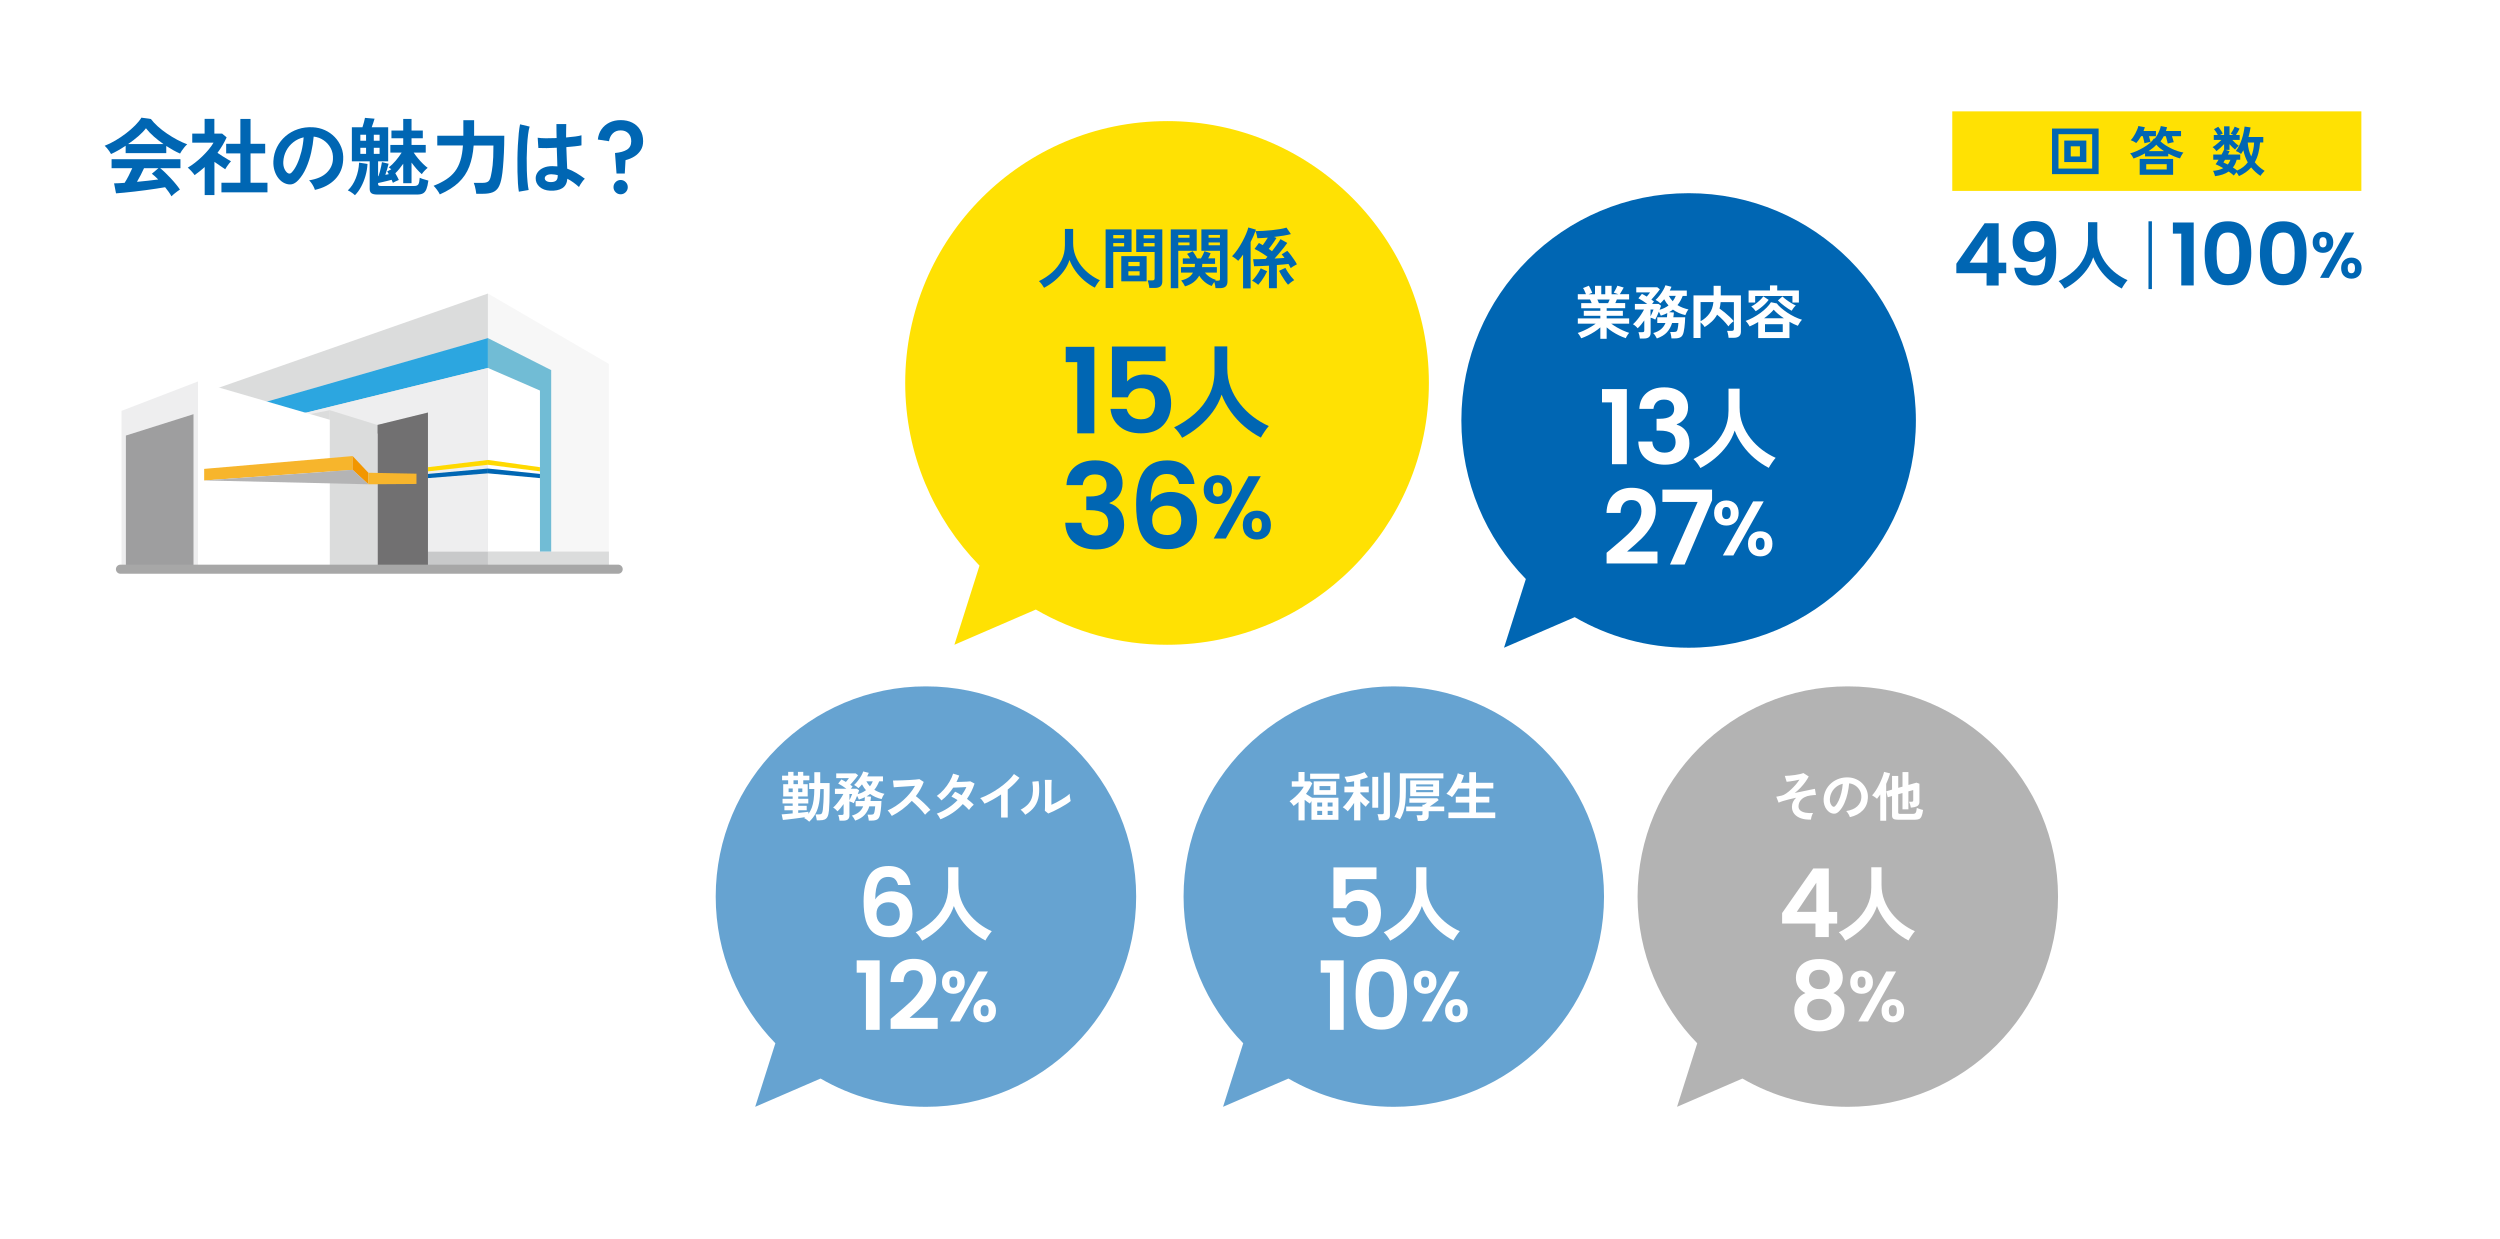 <?xml version="1.0" encoding="UTF-8"?><svg id="contents" xmlns="http://www.w3.org/2000/svg" viewBox="0 0 1100 545"><defs><style>.cls-1{fill:#f7b52c;}.cls-2{fill:#2ca6e0;}.cls-3{fill:#71bcd5;}.cls-4{fill:#f29600;}.cls-5{fill:#66a3d1;}.cls-6{fill:#ffd900;}.cls-7{fill:#0066b3;}.cls-8{fill:#9e9e9f;}.cls-9{fill:#c8c9ca;}.cls-10{fill:#dbdcdc;}.cls-11{fill:#ffe103;}.cls-12{fill:#fff;}.cls-13{fill:none;stroke:#a7a7a7;stroke-linecap:round;stroke-linejoin:round;stroke-width:4px;}.cls-14{fill:#f7f7f7;}.cls-15{fill:#eeeeef;}.cls-16{fill:#717071;}.cls-17{fill:#b3b3b3;}.cls-18{fill:#b4b4b5;}</style></defs><rect class="cls-12" width="1100" height="545"/><path class="cls-7" d="M48.87,67.8c-.17-.35-.42-.75-.74-1.22-.32-.47-.67-.93-1.04-1.37-.37-.44-.72-.8-1.04-1.07,1.53-.59,3.1-1.36,4.72-2.31,1.62-.95,3.18-2,4.68-3.15,1.5-1.15,2.85-2.32,4.03-3.52,1.18-1.2,2.1-2.32,2.74-3.39l4.18.59c.79,1.06,1.8,2.15,3.03,3.26,1.23,1.11,2.58,2.16,4.05,3.16,1.47,1,2.97,1.91,4.5,2.72,1.53.81,3,1.48,4.4,2-.37.3-.76.7-1.18,1.2-.42.51-.81,1.02-1.17,1.54-.36.52-.62.96-.8,1.33-.96-.42-1.96-.91-2.98-1.48-1.02-.57-2.05-1.18-3.09-1.85v3.14h-17.87v-3.26c-1.13.76-2.26,1.46-3.37,2.09-1.11.63-2.13,1.15-3.07,1.57ZM75.43,86.38c-.3-.57-.68-1.2-1.17-1.89-.48-.69-1.02-1.39-1.61-2.11-1.13.2-2.44.41-3.92.63-1.48.22-3.05.44-4.7.67-1.65.22-3.29.43-4.9.61-1.62.19-3.12.35-4.51.48-1.39.14-2.58.24-3.57.31l-.85-4.4c.54,0,1.21-.02,2.02-.06.8-.04,1.67-.09,2.61-.17.57-.86,1.15-1.89,1.76-3.07.6-1.18,1.14-2.31,1.61-3.37h-9.1v-3.96h30.3v3.96h-8.92c.67.52,1.41,1.17,2.22,1.96.81.79,1.64,1.63,2.48,2.53.84.9,1.61,1.78,2.31,2.65.7.86,1.26,1.62,1.68,2.26-.32.2-.73.48-1.22.85-.49.37-.97.75-1.44,1.13-.47.38-.83.71-1.07.98ZM56.34,63.4h15.61c-1.5-1.04-2.94-2.15-4.29-3.35-1.36-1.2-2.5-2.4-3.44-3.61-.84,1.11-1.96,2.28-3.37,3.5-1.41,1.22-2.91,2.37-4.51,3.46ZM60.26,80.01c1.65-.15,3.29-.31,4.92-.5s3.11-.36,4.44-.54c-1.06-1.08-2-1.92-2.81-2.52l2.89-2.44h-6.33c-.42.96-.91,1.97-1.46,3.02-.56,1.05-1.1,2.04-1.65,2.98Z"/><path class="cls-7" d="M90.06,85.82v-12.32c-.69.62-1.41,1.23-2.15,1.83-.74.6-1.5,1.18-2.29,1.72-.32-.49-.79-1.07-1.41-1.74-.62-.67-1.15-1.18-1.59-1.55.99-.57,2.03-1.28,3.13-2.13,1.1-.85,2.18-1.79,3.24-2.81s2.02-2.06,2.89-3.11c.86-1.05,1.55-2.03,2.07-2.94h-9.36v-4h5.44v-6.47h4.29v6.47h3.4l2,1.67c-1.04,2.32-2.38,4.59-4.03,6.81.64.44,1.34.91,2.09,1.39s1.47.93,2.16,1.33c.69.41,1.26.73,1.7.98-.25.25-.54.59-.87,1.02-.33.43-.65.88-.96,1.33-.31.46-.55.85-.72,1.17-.67-.44-1.42-.96-2.26-1.54-.84-.58-1.67-1.15-2.48-1.72v14.61h-4.29ZM97.43,84.64v-4.25h8.33v-12.88h-6.25v-4.25h6.25v-10.92h4.48v10.92h6.44v4.25h-6.44v12.88h7.44v4.25h-20.24Z"/><path class="cls-7" d="M138.55,83.56c-.1-.39-.28-.86-.56-1.41-.27-.54-.59-1.07-.94-1.57-.36-.5-.71-.92-1.05-1.24,3.38-.52,5.95-1.62,7.71-3.31,1.76-1.69,2.69-3.68,2.79-5.98.1-1.83-.23-3.45-1-4.88-.77-1.43-1.81-2.59-3.13-3.48-1.32-.89-2.77-1.42-4.35-1.59-.2,2.29-.57,4.64-1.11,7.03-.54,2.39-1.28,4.64-2.2,6.73-.92,2.1-2.05,3.87-3.39,5.33-1.01,1.09-1.99,1.71-2.94,1.89-.95.17-1.96.04-3.02-.41-1.04-.44-1.95-1.15-2.74-2.11-.79-.96-1.39-2.1-1.81-3.42-.42-1.32-.59-2.73-.52-4.24.12-2.24.65-4.3,1.59-6.16.94-1.86,2.19-3.47,3.77-4.83,1.58-1.36,3.39-2.38,5.44-3.07,2.05-.69,4.23-.97,6.55-.85,1.87.1,3.64.52,5.29,1.26,1.65.74,3.1,1.76,4.35,3.05,1.25,1.29,2.21,2.79,2.89,4.5.68,1.7.96,3.56.83,5.59-.17,3.38-1.36,6.21-3.55,8.49-2.2,2.28-5.17,3.84-8.92,4.68ZM126.53,76.09c.27.2.55.3.85.3s.59-.15.89-.44c.89-.89,1.71-2.15,2.46-3.77s1.38-3.47,1.89-5.51c.51-2.05.83-4.13.98-6.25-1.7.4-3.21,1.11-4.53,2.15-1.32,1.04-2.36,2.29-3.13,3.76-.76,1.47-1.2,3.08-1.29,4.83-.05,1.16.1,2.16.46,3.02.36.85.83,1.5,1.42,1.94Z"/><path class="cls-7" d="M156.18,85.89c-.22-.22-.53-.48-.92-.78-.4-.3-.79-.57-1.18-.81-.4-.25-.74-.42-1.04-.52,1.46-1.36,2.62-3.13,3.5-5.33.88-2.2,1.36-4.49,1.46-6.88l3.7.56c-.1,1.8-.4,3.56-.89,5.27-.49,1.71-1.13,3.3-1.91,4.75-.78,1.46-1.68,2.7-2.72,3.74ZM166.1,85.6c-1.26,0-2.15-.19-2.66-.57-.52-.38-.78-1.03-.78-1.94v-12.1h-7.84v-14.98h4.66c.25-.72.47-1.47.67-2.26.2-.79.35-1.42.44-1.89l4.22.37c-.1.37-.28.94-.54,1.7-.26.76-.5,1.46-.72,2.07h7.25v14.98h-4.44v6.55l.18-.04c.22-.59.43-1.27.63-2.03.2-.76.38-1.52.54-2.28.16-.75.28-1.36.35-1.83l2.92.7c-.15.67-.36,1.45-.63,2.35s-.54,1.75-.81,2.53c.27-.05.54-.1.81-.15.27-.05.51-.1.7-.15-.12-.22-.24-.44-.35-.65-.11-.21-.23-.39-.35-.54l1.81-.96c-.39-.35-.75-.63-1.07-.85.96-.71,1.96-1.68,3-2.9,1.04-1.22,1.91-2.41,2.63-3.57h-4.96v-3.4h5.66v-2.92h-5.18v-3.4h5.18v-5.11h3.66v5.11h4.96v3.4h-4.96v2.92h6.25v3.4h-5.29c.52.79,1.13,1.61,1.83,2.46.7.85,1.43,1.65,2.18,2.39.75.74,1.46,1.36,2.13,1.85-.39.3-.85.71-1.35,1.24-.51.53-.92,1.04-1.24,1.54-.76-.67-1.53-1.44-2.29-2.31-.76-.88-1.5-1.81-2.22-2.79v9.06h-3.66v-8.55c-.54.76-1.11,1.51-1.7,2.24-.59.73-1.18,1.38-1.78,1.94.32.54.62,1.09.91,1.63.28.54.5.99.65,1.33-.37.12-.85.33-1.42.61-.58.28-.98.5-1.2.65-.15-.37-.33-.81-.56-1.33-.57.15-1.22.31-1.96.5-.74.19-1.47.36-2.18.52-.72.16-1.32.29-1.81.39v.44c0,.32.08.54.24.67.16.12.47.19.94.19h14.76c.86,0,1.45-.24,1.76-.72.31-.48.51-1.45.61-2.9.27.15.64.3,1.11.46.47.16.96.31,1.46.44.51.14.92.25,1.24.35-.22,1.63-.51,2.89-.87,3.77-.36.89-.85,1.5-1.48,1.85-.63.34-1.46.52-2.5.52h-17.54ZM158.55,61.92h2.52v-2.63h-2.52v2.63ZM158.55,67.69h2.52v-2.66h-2.52v2.66ZM164.47,61.92h2.55v-2.63h-2.55v2.63ZM164.47,67.69h2.55v-2.66h-2.55v2.66Z"/><path class="cls-7" d="M193.51,85.52c-.3-.64-.72-1.33-1.28-2.07-.55-.74-1.04-1.31-1.46-1.7,2.17-.86,4.03-1.8,5.57-2.81,1.54-1.01,2.82-2.19,3.85-3.53,1.02-1.34,1.82-2.95,2.39-4.81.57-1.86.94-4.06,1.11-6.6h-11.29v-4.29h11.47v-6.81h4.74v6.22c0,.1,0,.2-.02.3-.01.1-.02.2-.02.3h13.32c0,2.66-.06,5.18-.17,7.55-.11,2.37-.25,4.46-.41,6.29-.16,1.83-.34,3.27-.54,4.33-.32,1.92-.8,3.42-1.42,4.48s-1.49,1.81-2.59,2.24c-1.1.43-2.51.65-4.24.65h-2.96c-.05-.47-.13-1-.24-1.61-.11-.6-.24-1.2-.39-1.78s-.31-1.05-.48-1.42h4c1.08,0,1.89-.22,2.42-.65.53-.43.92-1.31,1.17-2.65.12-.59.25-1.23.37-1.92.12-.69.24-1.52.35-2.5.11-.97.2-2.17.26-3.59.06-1.42.09-3.13.09-5.12h-8.7c-.27,3.53-.92,6.62-1.94,9.29-1.02,2.66-2.58,4.99-4.66,6.97-2.08,1.99-4.85,3.74-8.31,5.27Z"/><path class="cls-7" d="M228.3,84.34c-.17-.96-.31-2.2-.41-3.72-.1-1.52-.17-3.21-.2-5.07-.04-1.86-.04-3.79-.02-5.77.02-1.99.09-3.93.19-5.83.1-1.9.23-3.65.39-5.25.16-1.6.35-2.94.57-4l4.22,1c-.27.86-.5,2.02-.68,3.48-.19,1.46-.33,3.08-.43,4.87-.1,1.79-.16,3.63-.18,5.53-.02,1.9,0,3.74.06,5.53.06,1.79.16,3.42.3,4.9s.3,2.68.5,3.59l-4.29.74ZM242.02,83.9c-1.92-.1-3.47-.67-4.62-1.7-1.16-1.04-1.73-2.32-1.7-3.85.02-.94.33-1.81.92-2.61.59-.8,1.43-1.44,2.52-1.92,1.08-.48,2.38-.72,3.88-.72.79,0,1.53.04,2.22.11-.02-1.08-.06-2.32-.11-3.7-.05-1.38-.1-2.89-.15-4.51-1.53.1-3.01.15-4.44.17-1.43.01-2.65,0-3.66-.06l-.3-4.51c.91.15,2.11.23,3.61.24,1.49.01,3.06-.02,4.72-.09-.02-.99-.04-1.99-.06-3.02-.01-1.02-.02-2.07-.02-3.13h4.33c-.02.94-.04,1.9-.06,2.89-.01.99-.02,1.99-.02,3,1.48-.12,2.82-.26,4.03-.43,1.21-.16,2.12-.34,2.74-.54v4.44c-.69.15-1.63.28-2.81.41-1.18.12-2.47.25-3.85.37.05,1.8.11,3.52.19,5.16.07,1.64.14,3.08.19,4.31,1.38.49,2.71,1.12,4,1.89s2.54,1.62,3.77,2.55c-.27.22-.59.56-.94,1.02-.36.46-.68.92-.98,1.41-.3.48-.52.88-.67,1.2-1.65-1.5-3.35-2.71-5.11-3.63-.17,1.95-.92,3.34-2.24,4.16-1.32.83-3.11,1.19-5.38,1.09ZM242.36,80.12c1.01,0,1.77-.2,2.28-.61.5-.41.76-1.14.76-2.2v-.26c-.84-.2-1.71-.32-2.63-.37-.91-.02-1.65.12-2.2.44-.55.32-.85.74-.87,1.26-.02.52.21.94.7,1.26.49.32,1.15.48,1.96.48Z"/><path class="cls-7" d="M271.27,76.35l-.67-9.03c2.24-.2,4-.68,5.25-1.46,1.26-.78,1.89-2.02,1.89-3.72,0-1.46-.42-2.61-1.26-3.48-.84-.86-1.97-1.29-3.4-1.29s-2.59.45-3.48,1.35c-.89.9-1.43,2.04-1.63,3.42l-4.92-.74c.17-1.7.7-3.19,1.59-4.48.89-1.28,2.06-2.28,3.52-3,1.46-.71,3.1-1.07,4.92-1.07,1.92,0,3.63.37,5.11,1.11,1.48.74,2.65,1.81,3.5,3.2.85,1.39,1.28,3.05,1.28,4.98,0,1.5-.34,2.81-1.02,3.9-.68,1.1-1.6,2.02-2.76,2.76-1.16.74-2.48,1.29-3.96,1.67l-.33,5.88h-3.63ZM273.08,85.49c-.86,0-1.6-.31-2.22-.93-.62-.62-.92-1.36-.92-2.22s.31-1.6.92-2.22c.62-.62,1.36-.93,2.22-.93s1.6.31,2.22.93c.62.62.92,1.36.92,2.22s-.31,1.6-.92,2.22c-.62.62-1.36.93-2.22.93Z"/><path class="cls-7" d="M860.79,120.21v-4.18l12.43-17.78h6.19v17.33h3.34v4.64h-3.34v5.4h-5.32v-5.4h-13.3ZM874.43,103.94l-7.79,11.63h7.79v-11.63Z"/><path class="cls-7" d="M892.63,120.38c.72.6,1.69.89,2.91.89,1.57,0,2.71-.65,3.42-1.96.71-1.3,1.06-3.5,1.06-6.59-.58.81-1.4,1.44-2.45,1.9-1.05.46-2.19.68-3.4.68-1.62,0-3.08-.34-4.39-1.01s-2.34-1.67-3.1-3c-.76-1.33-1.14-2.95-1.14-4.85,0-2.81.84-5.05,2.51-6.71,1.67-1.66,3.95-2.49,6.84-2.49,3.6,0,6.14,1.15,7.62,3.46s2.22,5.78,2.22,10.41c0,3.29-.29,5.99-.85,8.09-.57,2.1-1.55,3.7-2.93,4.79s-3.26,1.63-5.64,1.63c-1.88,0-3.47-.36-4.79-1.08-1.32-.72-2.33-1.67-3.02-2.85-.7-1.18-1.1-2.48-1.2-3.9h4.94c.2,1.12.67,1.97,1.39,2.56ZM898.39,109.76c.76-.81,1.14-1.9,1.14-3.27,0-1.49-.4-2.65-1.2-3.48-.8-.82-1.88-1.24-3.25-1.24s-2.45.42-3.25,1.27c-.8.85-1.2,1.97-1.2,3.36s.39,2.44,1.16,3.29c.77.85,1.93,1.27,3.48,1.27,1.32,0,2.36-.41,3.12-1.22Z"/><path class="cls-7" d="M908.37,127.04c-.31-.55-.69-1.14-1.16-1.77s-.94-1.15-1.42-1.57c2.44-1.19,4.64-2.65,6.6-4.37s3.5-3.72,4.64-5.99c1.13-2.27,1.7-4.76,1.7-7.49v-8.08h4.09v6.96c0,2.2.36,4.26,1.09,6.17.73,1.91,1.72,3.66,2.97,5.25s2.67,2.98,4.26,4.17c1.58,1.2,3.25,2.18,4.98,2.95-.42.46-.87,1.06-1.37,1.78-.49.73-.89,1.36-1.17,1.91-1.87-.97-3.63-2.16-5.28-3.56s-3.1-2.98-4.34-4.72c-1.24-1.74-2.23-3.56-2.95-5.48-.64,1.98-1.6,3.83-2.87,5.56-1.28,1.73-2.75,3.29-4.42,4.69s-3.45,2.59-5.35,3.58Z"/><path class="cls-7" d="M945.33,127.2v-29.83h1.52v29.83h-1.52Z"/><path class="cls-7" d="M956.07,102.8v-4.9h9.16v27.7h-5.47v-22.8h-3.69Z"/><path class="cls-7" d="M972.41,101.09c1.58-2.48,4.21-3.72,7.88-3.72s6.3,1.24,7.89,3.72c1.58,2.48,2.38,5.92,2.38,10.3s-.79,7.87-2.38,10.37-4.21,3.76-7.89,3.76-6.3-1.25-7.88-3.76c-1.58-2.51-2.38-5.97-2.38-10.37s.79-7.81,2.38-10.3ZM984.96,106.66c-.24-1.28-.72-2.32-1.45-3.13-.72-.81-1.79-1.22-3.21-1.22s-2.49.41-3.21,1.22c-.72.81-1.2,1.86-1.44,3.13-.24,1.28-.36,2.86-.36,4.73s.11,3.54.34,4.84c.23,1.31.71,2.36,1.44,3.15.73.8,1.81,1.2,3.23,1.2s2.5-.4,3.23-1.2,1.22-1.85,1.44-3.15c.23-1.3.34-2.92.34-4.84s-.12-3.45-.36-4.73Z"/><path class="cls-7" d="M996.75,101.09c1.58-2.48,4.21-3.72,7.88-3.72s6.3,1.24,7.88,3.72c1.58,2.48,2.38,5.92,2.38,10.3s-.79,7.87-2.38,10.37c-1.58,2.51-4.21,3.76-7.88,3.76s-6.3-1.25-7.88-3.76c-1.58-2.51-2.38-5.97-2.38-10.37s.79-7.81,2.38-10.3ZM1009.29,106.66c-.24-1.28-.72-2.32-1.44-3.13-.72-.81-1.79-1.22-3.21-1.22s-2.49.41-3.21,1.22c-.72.81-1.2,1.86-1.44,3.13-.24,1.28-.36,2.86-.36,4.73s.11,3.54.34,4.84c.23,1.31.71,2.36,1.44,3.15s1.81,1.2,3.23,1.2,2.49-.4,3.23-1.2c.73-.8,1.22-1.85,1.44-3.15.23-1.3.34-2.92.34-4.84s-.12-3.45-.36-4.73Z"/><path class="cls-7" d="M1018.85,103.21c.84-.82,1.93-1.23,3.26-1.23s2.42.41,3.26,1.23,1.27,1.95,1.27,3.39-.42,2.6-1.27,3.42-1.93,1.23-3.26,1.23-2.42-.41-3.26-1.23c-.85-.82-1.27-1.96-1.27-3.42s.42-2.57,1.27-3.39ZM1020.52,106.6c0,1.5.52,2.25,1.57,2.25.51,0,.91-.19,1.2-.56.29-.37.43-.94.43-1.7,0-1.48-.54-2.22-1.62-2.22s-1.57.74-1.57,2.22ZM1035.88,102.32l-11.2,19.95h-3.88l11.17-19.95h3.9ZM1031.37,114.56c.84-.81,1.93-1.21,3.26-1.21s2.41.4,3.23,1.21c.83.81,1.24,1.94,1.24,3.41s-.41,2.6-1.24,3.42c-.83.82-1.9,1.23-3.23,1.23s-2.44-.41-3.28-1.23-1.25-1.96-1.25-3.42.42-2.6,1.27-3.41ZM1032.98,117.97c0,1.5.54,2.25,1.62,2.25s1.6-.75,1.6-2.25-.53-2.22-1.6-2.22-1.62.74-1.62,2.22Z"/><rect class="cls-11" x="859" y="49" width="180" height="35"/><path class="cls-7" d="M902.89,76.62v-20.06h20.5v20.06h-20.5ZM905.73,74.17h14.83v-15.12h-14.83v15.12ZM908.27,71.31v-9.46h9.72v9.46h-9.72ZM911.13,68.84h4.03v-4.46h-4.03v4.46Z"/><path class="cls-7" d="M938.75,69.73c-.16-.35-.39-.76-.68-1.21-.3-.46-.58-.8-.85-1.02.86-.22,1.82-.56,2.86-1.02s2.07-.98,3.08-1.58c1.02-.6,1.93-1.24,2.74-1.92.81-.68,1.42-1.36,1.84-2.05l.36.07c.42-.5.81-1.08,1.18-1.76.37-.68.68-1.36.95-2.03.26-.67.44-1.26.52-1.75l2.76.53c-.14.54-.31,1.1-.5,1.66h6.65v2.28h-4.01c.14.43.3.91.46,1.43.16.52.27.92.34,1.21-.21.02-.49.06-.84.14-.35.08-.69.16-1.02.25-.33.09-.59.16-.78.23-.06-.27-.15-.61-.25-1.01-.1-.4-.21-.8-.31-1.21-.1-.41-.2-.76-.3-1.04h-.89c-.45.86-.93,1.62-1.44,2.28.58.54,1.27,1.08,2.08,1.61.81.53,1.67,1.02,2.59,1.48s1.85.84,2.78,1.15c.94.31,1.81.53,2.63.66-.18.19-.36.45-.56.77-.2.32-.38.64-.55.97-.17.33-.3.61-.4.85-.86-.24-1.73-.54-2.6-.9-.87-.36-1.72-.76-2.56-1.19v1.2h-10.22v-1.32c-.83.46-1.68.89-2.53,1.27-.86.38-1.68.71-2.48.98ZM943.58,63.03c-.08-.38-.19-.89-.34-1.51s-.28-1.16-.41-1.61h-.74c-.32.58-.66,1.12-1.03,1.64-.37.52-.74.98-1.1,1.38-.3-.22-.7-.46-1.19-.71-.49-.25-.92-.43-1.28-.54.32-.29.66-.69,1.02-1.21.36-.52.7-1.09,1.03-1.7.33-.62.61-1.22.85-1.81.24-.59.4-1.1.48-1.51l2.88.53c-.14.53-.34,1.08-.58,1.66h5.45v2.28h-3.07c.13.43.26.9.38,1.4s.22.89.29,1.16c-.21.02-.48.06-.83.12-.34.06-.68.14-1.02.22s-.6.15-.79.22ZM941.46,76.9v-6.98h14.71v6.98h-14.71ZM944.34,74.55h9.02v-2.3h-9.02v2.3ZM945.35,66.51h6.82c-.69-.45-1.32-.91-1.9-1.38-.58-.47-1.07-.96-1.49-1.45-.4.46-.9.94-1.49,1.42-.59.48-1.24.95-1.94,1.42Z"/><path class="cls-7" d="M985.17,77.55c-.11-.22-.27-.5-.47-.82s-.41-.63-.64-.94c-.21.24-.42.5-.65.77s-.4.5-.53.67c-.29-.27-.62-.56-1.01-.85-.38-.3-.8-.6-1.25-.9-.78.54-1.68.98-2.68,1.31-1,.33-2.11.57-3.32.73-.05-.19-.12-.44-.23-.76-.1-.31-.21-.62-.32-.91s-.22-.52-.34-.68c1.81-.14,3.31-.54,4.51-1.18-1.3-.75-2.42-1.33-3.38-1.73.18-.22.38-.51.6-.85.22-.34.46-.72.7-1.12h-2.33v-2.28h3.65c.53-.93.9-1.68,1.13-2.26v-2.35c-.5.56-1.05,1.12-1.66,1.68s-1.18,1.03-1.7,1.42c-.13-.19-.3-.41-.52-.65-.22-.24-.43-.46-.65-.66-.22-.2-.4-.35-.54-.44.35-.21.76-.48,1.21-.83.46-.34.92-.72,1.38-1.14.46-.42.89-.82,1.27-1.2h-3.34v-2.18h1.78c-.24-.46-.51-.93-.82-1.4-.3-.47-.59-.86-.86-1.16l1.87-1.06c.22.26.46.57.72.94.26.37.5.73.73,1.09.23.36.41.68.54.95-.38.16-.8.38-1.25.65h1.82v-3.82h2.4v3.82h1.7c-.21-.13-.42-.24-.62-.34-.21-.1-.39-.18-.55-.24.35-.48.68-1,1-1.56.31-.56.56-1.07.73-1.54l2.16.89c-.19.42-.44.88-.73,1.39-.3.51-.59.98-.88,1.39h1.66v2.18h-3.26c.42.46.88.93,1.4,1.4.52.47,1,.85,1.45,1.14-.24.19-.52.45-.84.78-.32.33-.58.64-.79.92-.42-.32-.83-.68-1.25-1.09s-.81-.84-1.18-1.28v2.5h-1.78l1.82.6c-.1.21-.21.44-.34.68-.13.25-.26.51-.41.78h5.42v2.28h-1.56c-.35,1.33-.9,2.46-1.66,3.41.35.21.68.42,1,.65.31.22.6.45.88.67.99-.42,1.88-.93,2.65-1.54.78-.61,1.44-1.29,2-2.04-.45-.82-.83-1.67-1.15-2.57-.32-.9-.58-1.82-.79-2.76-.16.3-.32.59-.49.85-.17.26-.34.52-.52.78-.26-.22-.6-.46-1.04-.71-.44-.25-.86-.44-1.26-.56.54-.67,1.03-1.45,1.46-2.33.43-.88.81-1.81,1.14-2.8.33-.98.6-1.96.8-2.93.21-.97.36-1.88.46-2.72l2.64.38c-.22,1.39-.53,2.8-.91,4.22h6.5v2.4h-1.42c-.13,1.73-.38,3.32-.76,4.76-.38,1.45-.9,2.76-1.57,3.95,1.15,1.46,2.6,2.72,4.34,3.79-.21.21-.44.46-.7.74s-.49.57-.71.84c-.22.27-.36.48-.42.62-.82-.53-1.56-1.11-2.24-1.74-.68-.63-1.3-1.29-1.86-1.98-1.39,1.58-3.19,2.86-5.4,3.84ZM980.25,72.39c.48-.61.86-1.3,1.15-2.09h-2.38c-.14.22-.28.44-.4.64-.12.2-.23.38-.32.54.64.26,1.29.56,1.94.91ZM990.54,68.84c.38-.93.68-1.91.89-2.94.21-1.03.34-2.09.38-3.18h-2.81c.08,1.14.25,2.22.5,3.24s.6,1.98,1.03,2.88Z"/><path class="cls-11" d="M513.5,53.29c-63.63,0-115.21,51.58-115.21,115.21,0,31.27,12.46,59.63,32.69,80.38l-11.05,34.82,35.83-15.5c16.98,9.85,36.7,15.5,57.74,15.5,63.63,0,115.21-51.58,115.21-115.21s-51.58-115.21-115.21-115.21Z"/><path class="cls-7" d="M468.92,159.34v-6.74h12.59v38.07h-7.52v-31.33h-5.07Z"/><path class="cls-7" d="M512.86,158.92h-16.92v8.93c.73-.9,1.78-1.65,3.13-2.22,1.36-.57,2.8-.86,4.33-.86,2.79,0,5.07.61,6.84,1.83,1.78,1.22,3.06,2.78,3.86,4.67.8,1.9,1.2,3.93,1.2,6.08,0,4-1.14,7.23-3.42,9.66-2.28,2.44-5.53,3.66-9.74,3.66-3.97,0-7.14-.99-9.5-2.98-2.37-1.98-3.71-4.58-4.02-7.78h7.1c.31,1.39,1.02,2.51,2.12,3.34,1.1.84,2.5,1.25,4.2,1.25,2.05,0,3.6-.64,4.65-1.93,1.04-1.29,1.57-2.99,1.57-5.12s-.53-3.8-1.59-4.94c-1.06-1.13-2.62-1.7-4.67-1.7-1.46,0-2.68.37-3.66,1.1-.98.73-1.67,1.71-2.09,2.92h-7v-22.35h23.61v6.42Z"/><path class="cls-7" d="M520.14,192.64c-.42-.76-.95-1.56-1.59-2.43-.64-.86-1.29-1.58-1.95-2.15,3.36-1.63,6.38-3.64,9.07-6.01,2.69-2.37,4.81-5.12,6.37-8.23,1.56-3.11,2.34-6.55,2.34-10.3v-11.11h5.62v9.57c0,3.02.5,5.85,1.5,8.48,1,2.63,2.36,5.03,4.08,7.21,1.72,2.18,3.67,4.09,5.85,5.74,2.18,1.65,4.46,3,6.85,4.06-.58.63-1.2,1.45-1.88,2.45-.68,1-1.22,1.87-1.61,2.63-2.57-1.33-4.99-2.96-7.26-4.9-2.27-1.93-4.26-4.1-5.96-6.49-1.71-2.39-3.06-4.9-4.06-7.53-.88,2.72-2.19,5.27-3.95,7.64-1.75,2.37-3.78,4.52-6.08,6.44-2.3,1.92-4.75,3.56-7.35,4.92Z"/><path class="cls-7" d="M472.92,205.4c2.28-1.9,5.28-2.85,9.01-2.85,2.54,0,4.72.44,6.53,1.33,1.81.89,3.18,2.09,4.1,3.6.92,1.51,1.38,3.23,1.38,5.14,0,2.19-.57,4.05-1.7,5.56-1.13,1.51-2.48,2.53-4.05,3.06v.21c2.02.63,3.59,1.74,4.73,3.34,1.13,1.6,1.7,3.66,1.7,6.16,0,2.09-.48,3.95-1.44,5.59-.96,1.64-2.37,2.92-4.23,3.84-1.86.92-4.1,1.38-6.71,1.38-3.94,0-7.14-.99-9.61-2.98-2.47-1.98-3.78-4.91-3.92-8.77h7.1c.07,1.71.65,3.07,1.75,4.1,1.1,1.03,2.6,1.54,4.52,1.54,1.78,0,3.14-.5,4.1-1.49.96-.99,1.44-2.27,1.44-3.84,0-2.09-.66-3.59-1.98-4.49-1.32-.9-3.38-1.36-6.16-1.36h-1.51v-6.01h1.51c4.94,0,7.42-1.65,7.42-4.96,0-1.5-.44-2.66-1.33-3.5-.89-.84-2.17-1.25-3.84-1.25s-2.9.44-3.79,1.33c-.89.89-1.4,2.01-1.54,3.37h-7.15c.17-3.48,1.4-6.17,3.68-8.07Z"/><path class="cls-7" d="M517,209.66c-.85-.73-2.08-1.1-3.68-1.1-2.4,0-4.17.97-5.3,2.9-1.13,1.93-1.72,5.07-1.75,9.43.84-1.39,2.05-2.48,3.66-3.26,1.6-.78,3.34-1.18,5.22-1.18,2.26,0,4.26.49,6.01,1.46,1.74.98,3.1,2.39,4.07,4.26.97,1.86,1.46,4.1,1.46,6.71,0,2.47-.5,4.67-1.49,6.61-.99,1.93-2.45,3.44-4.36,4.52-1.92,1.08-4.2,1.62-6.84,1.62-3.62,0-6.47-.8-8.54-2.4-2.07-1.6-3.52-3.84-4.33-6.71-.82-2.87-1.23-6.41-1.23-10.63,0-6.37,1.1-11.18,3.29-14.44,2.19-3.25,5.66-4.88,10.39-4.88,3.66,0,6.49.99,8.51,2.98,2.02,1.98,3.19,4.46,3.5,7.42h-6.79c-.35-1.46-.95-2.56-1.8-3.29ZM508.83,224.08c-1.25,1.08-1.88,2.65-1.88,4.7s.58,3.67,1.75,4.86c1.17,1.18,2.81,1.78,4.94,1.78,1.88,0,3.37-.57,4.47-1.72s1.65-2.7,1.65-4.65-.53-3.62-1.59-4.8c-1.06-1.18-2.62-1.78-4.67-1.78-1.85,0-3.39.54-4.65,1.62Z"/><path class="cls-7" d="M531.36,210.74c1.16-1.12,2.66-1.68,4.48-1.68s3.32.56,4.48,1.68c1.16,1.12,1.74,2.68,1.74,4.66s-.58,3.58-1.74,4.7c-1.16,1.12-2.66,1.68-4.48,1.68s-3.32-.56-4.48-1.68c-1.16-1.12-1.74-2.69-1.74-4.7s.58-3.54,1.74-4.66ZM533.65,215.4c0,2.06.72,3.09,2.15,3.09.71,0,1.25-.25,1.65-.76.39-.51.59-1.29.59-2.33,0-2.04-.74-3.06-2.23-3.06s-2.15,1.02-2.15,3.06ZM554.76,209.52l-15.39,27.42h-5.33l15.35-27.42h5.37ZM548.56,226.35c1.16-1.11,2.66-1.66,4.49-1.66s3.31.56,4.45,1.66c1.13,1.11,1.7,2.67,1.7,4.68s-.57,3.58-1.7,4.7c-1.14,1.12-2.62,1.68-4.45,1.68s-3.36-.56-4.5-1.68c-1.15-1.12-1.72-2.69-1.72-4.7s.58-3.57,1.74-4.68ZM550.77,231.03c0,2.06.74,3.09,2.23,3.09s2.19-1.03,2.19-3.09-.73-3.06-2.19-3.06-2.23,1.02-2.23,3.06Z"/><path class="cls-7" d="M459.4,126.65c-.27-.49-.61-1.01-1.02-1.56-.41-.56-.83-1.02-1.26-1.39,2.16-1.05,4.11-2.34,5.84-3.87,1.73-1.53,3.1-3.3,4.1-5.3,1-2.01,1.5-4.22,1.5-6.63v-7.16h3.62v6.16c0,1.95.32,3.77.96,5.46.64,1.69,1.52,3.24,2.63,4.64,1.11,1.4,2.37,2.63,3.77,3.69,1.4,1.06,2.87,1.93,4.41,2.61-.37.41-.77.93-1.21,1.58-.44.64-.78,1.21-1.04,1.69-1.66-.86-3.21-1.91-4.67-3.15-1.46-1.25-2.74-2.64-3.84-4.18-1.1-1.54-1.97-3.15-2.61-4.85-.56,1.75-1.41,3.39-2.54,4.92-1.13,1.53-2.43,2.91-3.91,4.15-1.48,1.24-3.06,2.29-4.73,3.17Z"/><path class="cls-7" d="M486.47,126.73v-25.79h11.42v9.93h-8.06v15.86h-3.36ZM489.83,104.86h4.79v-1.43h-4.79v1.43ZM489.83,108.42h4.79v-1.46h-4.79v1.46ZM493.36,123.78v-11.07h11.16v11.07h-11.16ZM496.49,117.1h4.94v-1.84h-4.94v1.84ZM496.49,121.24h4.94v-1.87h-4.94v1.87ZM505.69,126.7c-.02-.31-.07-.68-.15-1.1-.08-.42-.17-.83-.26-1.23-.1-.4-.2-.73-.32-.98h1.96c.39,0,.67-.07.85-.2.18-.14.26-.37.26-.7v-11.62h-8.09v-9.93h11.48v22.81c0,1.01-.27,1.76-.8,2.23-.54.48-1.41.72-2.61.72h-2.31ZM503.2,104.86h4.82v-1.43h-4.82v1.43ZM503.2,108.42h4.82v-1.46h-4.82v1.46Z"/><path class="cls-7" d="M515.14,126.82v-25.88h11.42v9.4h-8.12v16.47h-3.3ZM518.44,104.59h4.94v-1.23h-4.94v1.23ZM518.44,107.92h4.94v-1.23h-4.94v1.23ZM534.82,126.79c-.02-.39-.08-.85-.19-1.37-.11-.53-.22-.98-.34-1.37-.49.64-.86,1.24-1.11,1.78-1.19-.41-2.25-1.02-3.2-1.84-.94-.82-1.72-1.72-2.32-2.72-.6,1.11-1.42,2.06-2.45,2.86-1.03.8-2.3,1.42-3.8,1.87-.16-.35-.41-.79-.76-1.33-.35-.54-.66-.96-.93-1.27,1.34-.33,2.43-.78,3.27-1.34.84-.56,1.47-1.27,1.9-2.1h-5.26v-2.42h6.02c.04-.21.07-.44.09-.69.02-.24.04-.49.06-.74h-5.37v-2.42h3.21c-.21-.37-.44-.73-.67-1.08-.23-.35-.46-.65-.67-.91l2.51-1.14c.29.39.63.9,1.01,1.52.38.62.69,1.16.92,1.61h1.69c.27-.45.56-.98.86-1.61.3-.62.52-1.14.66-1.55l2.72.88c-.14.37-.3.75-.5,1.15-.19.4-.39.77-.58,1.12h3.04v2.42h-5.61c0,.25-.01.5-.04.73-.03.23-.06.47-.1.7h6.54v2.42h-5.26c.54.7,1.22,1.33,2.02,1.88.8.55,1.73,1,2.8,1.33-.04.04-.08.09-.13.15-.05.06-.09.12-.13.18h1.17c.39,0,.64-.05.74-.16s.16-.34.16-.69v-12.3h-8.18v-9.4h11.48v22.87c0,1.01-.27,1.76-.8,2.25-.54.49-1.41.73-2.61.73h-1.84ZM531.78,104.59h4.99v-1.23h-4.99v1.23ZM531.78,107.92h4.99v-1.23h-4.99v1.23Z"/><path class="cls-7" d="M546.95,126.91v-14.9c-.72,1.07-1.43,1.99-2.13,2.75-.37-.33-.8-.69-1.3-1.07-.5-.38-.97-.7-1.42-.95.82-.82,1.61-1.78,2.37-2.88.76-1.1,1.46-2.25,2.12-3.45.65-1.2,1.21-2.35,1.68-3.46s.8-2.06.99-2.86l3.36.96c-.57,1.69-1.34,3.5-2.34,5.43v20.42h-3.33ZM553.64,125.33c-.43-.37-.89-.72-1.39-1.05s-.95-.58-1.36-.76c.43-.41.88-.92,1.36-1.52s.93-1.25,1.37-1.94c.44-.69.8-1.36,1.09-2l2.83,1.31c-.31.66-.69,1.36-1.12,2.1-.44.74-.9,1.45-1.39,2.12-.49.67-.96,1.25-1.4,1.74ZM558.34,126.82v-9.93c-1.3.08-2.54.14-3.69.19-1.16.05-2.11.07-2.85.07l-.41-3.1c.8.02,1.66.01,2.58-.01.92-.03,1.88-.06,2.88-.1.12-.14.25-.28.39-.44.14-.16.3-.33.45-.53-.58-.43-1.23-.87-1.93-1.31-.7-.45-1.38-.86-2.04-1.24-.66-.38-1.24-.68-1.72-.89l1.93-2.63c.25.14.52.29.8.45.28.17.58.34.89.51.33-.47.7-1,1.11-1.59.41-.59.78-1.16,1.11-1.71-.84.06-1.64.11-2.41.16-.77.05-1.5.08-2.18.1-.06-.45-.17-.97-.32-1.58s-.33-1.12-.53-1.55c.93,0,2.03-.03,3.29-.1,1.26-.07,2.54-.17,3.87-.31,1.32-.14,2.56-.3,3.71-.5,1.15-.19,2.07-.41,2.77-.64l1.96,2.86c-.95.25-2.08.49-3.37.7-1.29.21-2.64.4-4.04.55l1.05.47c-.29.49-.64,1.02-1.04,1.61-.4.58-.8,1.15-1.21,1.71-.41.55-.79,1.05-1.14,1.47.27.18.53.35.76.53.23.18.46.34.67.5.76-.97,1.49-1.95,2.19-2.94.7-.98,1.22-1.78,1.55-2.38l2.98,1.67c-.39.58-.91,1.28-1.55,2.09s-1.32,1.64-2.03,2.48-1.38,1.61-2,2.29c.82-.04,1.6-.08,2.34-.13s1.41-.09,2.02-.13c-.21-.29-.43-.57-.64-.85-.21-.27-.42-.52-.61-.73l2.48-1.55c.53.56,1.05,1.2,1.59,1.91.54.71,1.04,1.42,1.5,2.12.47.7.85,1.33,1.14,1.9-.39.19-.86.46-1.42.79s-.99.63-1.3.91c-.13-.27-.29-.56-.45-.88-.17-.31-.35-.63-.54-.96-.66.08-1.44.16-2.32.23-.89.08-1.82.16-2.79.23v10.19h-3.48ZM566.72,125.27c-.45-.51-.92-1.13-1.43-1.87-.51-.74-.98-1.49-1.43-2.26-.45-.77-.81-1.43-1.08-1.97l2.8-1.31c.27.56.63,1.19,1.08,1.88.45.69.93,1.35,1.43,1.97s.96,1.14,1.37,1.55c-.49.27-.96.59-1.43.95-.47.36-.9.72-1.31,1.07Z"/><path class="cls-7" d="M743,85c-55.23,0-100,44.77-100,100,0,27.14,10.82,51.76,28.37,69.77l-9.6,30.23,31.1-13.45c14.74,8.55,31.85,13.45,50.12,13.45,55.23,0,100-44.77,100-100s-44.77-100-100-100Z"/><path class="cls-12" d="M704.88,177.05v-5.85h10.92v33.05h-6.53v-27.2h-4.4Z"/><path class="cls-12" d="M724.5,172.9c1.98-1.65,4.58-2.47,7.82-2.47,2.21,0,4.09.39,5.67,1.16,1.57.77,2.76,1.81,3.56,3.13.8,1.31,1.2,2.8,1.2,4.46,0,1.9-.49,3.51-1.47,4.83-.98,1.31-2.15,2.2-3.51,2.65v.18c1.75.54,3.12,1.51,4.1,2.9.98,1.39,1.47,3.17,1.47,5.35,0,1.81-.42,3.43-1.25,4.85-.83,1.42-2.05,2.53-3.67,3.33-1.62.8-3.56,1.2-5.83,1.2-3.42,0-6.2-.86-8.34-2.58-2.15-1.72-3.28-4.26-3.4-7.62h6.17c.06,1.48.57,2.67,1.52,3.56.95.89,2.26,1.34,3.92,1.34,1.54,0,2.73-.43,3.56-1.29s1.25-1.97,1.25-3.33c0-1.81-.58-3.11-1.72-3.9-1.15-.79-2.93-1.18-5.35-1.18h-1.31v-5.21h1.31c4.29,0,6.44-1.44,6.44-4.31,0-1.3-.39-2.31-1.16-3.04-.77-.73-1.88-1.09-3.33-1.09s-2.52.39-3.29,1.16c-.77.77-1.22,1.75-1.34,2.92h-6.21c.15-3.02,1.22-5.36,3.2-7Z"/><path class="cls-12" d="M748.19,205.96c-.37-.66-.83-1.36-1.38-2.11-.55-.75-1.12-1.37-1.69-1.87,2.91-1.42,5.54-3.16,7.87-5.22,2.34-2.06,4.18-4.44,5.53-7.15,1.35-2.7,2.03-5.68,2.03-8.94v-9.65h4.88v8.31c0,2.62.43,5.08,1.3,7.36s2.05,4.37,3.54,6.26,3.19,3.55,5.08,4.98c1.89,1.43,3.87,2.6,5.94,3.52-.5.55-1.04,1.26-1.63,2.13-.59.87-1.06,1.63-1.4,2.28-2.23-1.16-4.33-2.57-6.3-4.25-1.97-1.68-3.69-3.56-5.18-5.63-1.48-2.07-2.66-4.25-3.52-6.53-.76,2.36-1.9,4.57-3.42,6.63-1.52,2.06-3.28,3.92-5.28,5.59-1.99,1.67-4.12,3.09-6.38,4.27Z"/><path class="cls-12" d="M709.26,241.22c2.9-2.42,5.21-4.43,6.94-6.05s3.16-3.3,4.31-5.05c1.15-1.75,1.72-3.48,1.72-5.17,0-1.54-.36-2.75-1.09-3.63-.73-.88-1.84-1.31-3.35-1.31s-2.67.51-3.49,1.52c-.82,1.01-1.24,2.4-1.27,4.15h-6.17c.12-3.63,1.2-6.38,3.24-8.25,2.04-1.87,4.63-2.81,7.77-2.81,3.45,0,6.09.91,7.93,2.74,1.84,1.83,2.76,4.24,2.76,7.23,0,2.36-.63,4.61-1.9,6.75-1.27,2.15-2.72,4.01-4.35,5.6-1.63,1.59-3.76,3.5-6.39,5.73h13.37v5.26h-22.39v-4.71l2.36-1.99Z"/><path class="cls-12" d="M753.31,220.14l-12.06,28.24h-6.44l12.15-27.52h-15.5v-5.44h21.85v4.71Z"/><path class="cls-12" d="M755.72,221.66c1.01-.97,2.31-1.46,3.89-1.46s2.88.49,3.89,1.46c1.01.98,1.51,2.32,1.51,4.05s-.5,3.11-1.51,4.08c-1.01.97-2.31,1.46-3.89,1.46s-2.88-.49-3.89-1.46-1.51-2.33-1.51-4.08.5-3.07,1.51-4.05ZM757.71,225.71c0,1.79.62,2.69,1.87,2.69.61,0,1.09-.22,1.43-.66s.51-1.12.51-2.02c0-1.77-.65-2.65-1.94-2.65s-1.87.88-1.87,2.65ZM776.03,220.61l-13.36,23.8h-4.62l13.33-23.8h4.66ZM770.64,235.21c1.01-.96,2.31-1.44,3.89-1.44s2.87.48,3.86,1.44c.99.96,1.48,2.32,1.48,4.06s-.49,3.11-1.48,4.08c-.99.98-2.27,1.46-3.86,1.46s-2.91-.49-3.91-1.46c-1-.97-1.5-2.33-1.5-4.08s.5-3.1,1.51-4.06ZM772.57,239.27c0,1.79.65,2.69,1.94,2.69s1.9-.9,1.9-2.69-.63-2.65-1.9-2.65-1.94.88-1.94,2.65Z"/><path class="cls-12" d="M704.15,149.08v-5.04c-.76.68-1.62,1.32-2.57,1.93s-1.93,1.16-2.94,1.65-1.98.9-2.93,1.22c-.08-.2-.21-.45-.38-.75-.17-.3-.35-.59-.56-.89-.2-.3-.4-.53-.58-.7.83-.25,1.71-.6,2.66-1.03.95-.43,1.88-.91,2.8-1.45.92-.53,1.75-1.07,2.47-1.61h-7.88v-2.31h9.91v-1.14h-7.28v-2.21h7.28v-1.12h-8.42v-2.26h4.61c-.12-.29-.24-.57-.35-.85s-.25-.53-.38-.75h-5.38v-2.31h3.6c-.17-.44-.37-.92-.6-1.44-.23-.52-.46-.95-.7-1.27l2.56-1.04c.17.25.35.58.54.98.19.4.38.79.55,1.17.17.38.3.7.41.95l-1.6.66h2.81v-3.73h2.76v3.73h1.75v-3.73h2.79v3.73h2.99l-2.05-.71c.17-.24.36-.55.57-.93.21-.38.41-.77.61-1.17.19-.4.33-.71.42-.95l2.79.81c-.15.29-.34.63-.56,1.01-.22.39-.43.76-.65,1.1-.21.35-.38.62-.52.82h4.11v2.31h-5.4c-.22.57-.44,1.11-.66,1.6h4.33v2.26h-8.14v1.12h7.12v2.21h-7.12v1.14h9.89v2.31h-7.91c.73.54,1.55,1.08,2.46,1.61.91.53,1.84,1.01,2.79,1.43.95.42,1.83.76,2.66,1.01-.17.17-.36.4-.56.7-.2.3-.39.6-.56.9s-.3.56-.38.76c-.93-.32-1.89-.72-2.89-1.2-1-.48-1.97-1.03-2.92-1.64s-1.81-1.25-2.59-1.93v5.02h-2.81ZM703.52,133.38h4.03c.12-.24.24-.49.36-.77.12-.28.24-.55.35-.82h-5.43c.14.27.26.55.38.84s.22.54.3.76Z"/><path class="cls-12" d="M721.53,148.92c-.03-.39-.11-.87-.23-1.43-.12-.57-.25-1.01-.38-1.33h1.65c.32,0,.55-.05.7-.15s.22-.31.22-.63v-4.39c-.47.68-.96,1.31-1.45,1.9s-.98,1.11-1.47,1.55c-.25-.32-.58-.65-.98-1-.4-.35-.76-.6-1.1-.77.59-.51,1.2-1.13,1.81-1.88.62-.74,1.2-1.52,1.74-2.34s.98-1.57,1.32-2.24h-4.01v-2.48h5.45c-.63-.46-1.29-.91-2-1.37-.71-.46-1.34-.83-1.9-1.12l1.55-1.93c.3.15.64.33,1,.53.36.2.74.42,1.13.66.25-.29.52-.62.81-.99.29-.37.5-.65.63-.84h-6.06v-2.26h9.25l1.14.89c-.27.39-.62.85-1.06,1.39s-.9,1.09-1.37,1.65c-.47.56-.91,1.06-1.32,1.5.22.14.42.27.61.41.19.14.36.27.53.41-.08.12-.2.27-.35.46-.15.19-.31.39-.48.61h2.87l1.09.79c-.07.19-.16.44-.27.75-.11.31-.24.66-.39,1.03,1.49-.41,2.8-1.03,3.93-1.88-.37-.41-.71-.84-1.01-1.29-.3-.46-.6-.95-.89-1.47-.27.34-.55.66-.84.96-.29.3-.57.59-.86.86-.27-.29-.6-.57-.99-.85s-.75-.5-1.09-.67c.61-.54,1.21-1.2,1.8-1.98s1.12-1.57,1.58-2.37c.46-.8.78-1.5.95-2.09l2.66.66c-.2.56-.46,1.12-.76,1.67h7.5v2.36h-1.8c-.3.76-.64,1.48-1.01,2.14s-.8,1.3-1.29,1.89c.71.46,1.47.84,2.29,1.15.82.31,1.67.57,2.55.77-.27.29-.53.68-.79,1.18-.25.5-.45.93-.58,1.31-1.03-.24-2-.56-2.92-.96-.91-.41-1.77-.9-2.56-1.47-.51.41-1.06.79-1.67,1.14l2.1.15c-.02.35-.05.71-.1,1.05-.05.35-.1.69-.15,1.03h5.22c-.02.74-.06,1.51-.11,2.31-.06.79-.14,1.55-.23,2.27s-.2,1.34-.32,1.86c-.24,1.13-.66,1.89-1.27,2.28-.61.39-1.46.58-2.56.58h-1.55c-.02-.25-.05-.56-.11-.93-.06-.36-.13-.72-.21-1.06-.08-.35-.17-.62-.25-.82h1.55c.61,0,1.02-.08,1.23-.24.21-.16.38-.49.49-1,.08-.39.16-.83.23-1.33.07-.5.11-.96.13-1.38h-2.79c-.47,1.57-1.22,2.92-2.24,4.06-1.02,1.13-2.51,2.04-4.45,2.74-.15-.34-.39-.75-.71-1.24-.32-.49-.62-.87-.91-1.14,1.4-.39,2.54-.95,3.42-1.69.88-.74,1.54-1.64,1.98-2.73h-3.6v-2.54h4.26c.08-.56.14-1.17.15-1.83-.42.22-.87.42-1.34.61-.47.19-.98.36-1.52.53-.12-.27-.25-.56-.39-.86s-.3-.61-.47-.91c-.27.69-.55,1.37-.85,2.04-.3.67-.54,1.15-.72,1.46-.25-.15-.57-.31-.96-.48-.39-.17-.75-.3-1.09-.38v6.72c0,1.64-.98,2.46-2.94,2.46h-1.77ZM726.24,139.19c.17-.34.34-.71.52-1.12.18-.41.34-.79.49-1.14s.25-.6.3-.73h-1.32v2.99ZM736,132.55c.56-.73,1.01-1.51,1.34-2.36h-3.04c.49.91,1.06,1.7,1.7,2.36Z"/><path class="cls-12" d="M745.14,148.72v-18.74h8.85v-4.23h3.14v4.23h8.87v15.95c0,1.81-1.09,2.71-3.27,2.71h-2.15c-.02-.29-.06-.63-.13-1.01-.07-.39-.15-.77-.24-1.15-.09-.38-.19-.68-.29-.9h1.98c.36,0,.61-.06.77-.18.16-.12.24-.35.24-.68v-11.79h-5.83c-.05.52-.11,1.02-.19,1.48-.08.47-.17.92-.29,1.36.71.49,1.45,1.05,2.23,1.69s1.52,1.28,2.23,1.95,1.31,1.3,1.8,1.89c-.24.15-.51.36-.82.63s-.61.55-.89.85c-.28.3-.5.57-.65.82-.61-.84-1.37-1.73-2.27-2.66-.9-.93-1.8-1.76-2.7-2.48-.59,1.1-1.35,2.09-2.27,2.97-.92.88-2,1.71-3.23,2.48-.14-.29-.38-.64-.75-1.05s-.71-.76-1.03-1.03v6.9h-3.12ZM748.26,141.34c1.57-.86,2.85-1.96,3.84-3.31.99-1.34,1.59-3.05,1.81-5.11h-5.65v8.42Z"/><path class="cls-12" d="M773.61,148.75v-7.05c-.63.37-1.25.72-1.88,1.04-.63.32-1.25.62-1.88.89-.19-.37-.44-.79-.77-1.25-.33-.46-.66-.86-1-1.18,1.06-.37,2.16-.86,3.28-1.47,1.12-.61,2.2-1.29,3.23-2.04,1.03-.75,1.95-1.53,2.75-2.35.8-.81,1.43-1.6,1.89-2.36l2.56.53c.46.63,1.09,1.29,1.9,1.99s1.72,1.39,2.74,2.07c1.01.68,2.08,1.28,3.19,1.83s2.21.97,3.27,1.29c-.34.32-.68.75-1.03,1.29-.35.54-.61,1-.8,1.37-1.18-.44-2.42-1.03-3.7-1.77v7.17h-13.77ZM769.38,133.1v-5.3h9.41v-2.21h3.19v2.21h9.53v5.3h-2.84v-2.86h-16.4v2.86h-2.89ZM772.52,136.93c-.22-.32-.53-.7-.93-1.13-.4-.43-.74-.76-1.03-.98.61-.27,1.26-.66,1.95-1.17.69-.51,1.34-1.05,1.95-1.64.61-.58,1.07-1.12,1.39-1.61l2.36,1.55c-.44.59-.98,1.2-1.62,1.83-.64.63-1.32,1.21-2.03,1.76-.71.55-1.39,1.01-2.05,1.38ZM776.2,140.03h8.7c-.93-.63-1.78-1.26-2.56-1.91-.78-.65-1.41-1.27-1.9-1.86-.54.63-1.17,1.26-1.9,1.91-.73.65-1.5,1.27-2.33,1.86ZM776.6,146.11h7.81v-3.45h-7.81v3.45ZM788.31,136.73c-.44-.22-.93-.51-1.47-.87s-1.09-.76-1.66-1.18c-.57-.42-1.1-.85-1.61-1.28-.51-.43-.94-.83-1.29-1.2l1.98-1.75c.47.46,1.05.94,1.74,1.46s1.4,1,2.14,1.44c.74.45,1.42.8,2.03,1.05-.32.27-.66.64-1.03,1.12-.36.47-.64.88-.82,1.22Z"/><path class="cls-5" d="M407.41,302c-51.09,0-92.5,41.41-92.5,92.5,0,25.11,10.01,47.87,26.25,64.54l-8.88,27.96,28.77-12.44c13.63,7.91,29.46,12.44,46.36,12.44,51.09,0,92.5-41.41,92.5-92.5s-41.41-92.5-92.5-92.5Z"/><path class="cls-12" d="M393.73,386.73c-.69-.59-1.67-.88-2.96-.88-1.93,0-3.35.78-4.26,2.33-.91,1.55-1.38,4.07-1.4,7.57.67-1.12,1.65-1.99,2.94-2.62,1.29-.63,2.68-.94,4.19-.94,1.82,0,3.42.39,4.82,1.17,1.4.78,2.49,1.92,3.27,3.42.78,1.5,1.17,3.29,1.17,5.39,0,1.98-.4,3.75-1.2,5.3-.8,1.55-1.96,2.76-3.5,3.63-1.54.87-3.37,1.3-5.49,1.3-2.91,0-5.19-.64-6.86-1.93-1.66-1.29-2.82-3.08-3.48-5.39-.66-2.31-.99-5.15-.99-8.53,0-5.12.88-8.98,2.64-11.59,1.76-2.61,4.54-3.92,8.34-3.92,2.94,0,5.21.8,6.83,2.39,1.62,1.59,2.56,3.58,2.81,5.96h-5.45c-.28-1.17-.76-2.05-1.45-2.64ZM387.16,398.3c-1.01.87-1.51,2.12-1.51,3.77s.47,2.95,1.4,3.9c.94.95,2.26,1.43,3.96,1.43,1.51,0,2.7-.46,3.58-1.38.88-.92,1.32-2.17,1.32-3.73s-.43-2.91-1.28-3.86c-.85-.95-2.1-1.43-3.75-1.43-1.48,0-2.73.43-3.73,1.3Z"/><path class="cls-12" d="M405.74,413.89c-.34-.61-.76-1.26-1.27-1.95s-1.03-1.27-1.57-1.73c2.69-1.31,5.12-2.92,7.28-4.82,2.16-1.91,3.87-4.11,5.12-6.61,1.25-2.5,1.88-5.26,1.88-8.27v-8.92h4.52v7.68c0,2.43.4,4.7,1.2,6.81.8,2.11,1.89,4.04,3.28,5.79s2.95,3.28,4.7,4.61c1.75,1.32,3.58,2.41,5.5,3.26-.46.51-.96,1.17-1.51,1.97-.55.8-.98,1.5-1.29,2.11-2.06-1.07-4.01-2.38-5.83-3.93-1.82-1.55-3.42-3.29-4.79-5.21-1.37-1.92-2.46-3.93-3.26-6.04-.7,2.18-1.76,4.23-3.17,6.14-1.41,1.91-3.04,3.63-4.88,5.17-1.85,1.54-3.81,2.86-5.9,3.95Z"/><path class="cls-12" d="M376.94,427.97v-5.41h10.11v30.57h-6.04v-25.16h-4.07Z"/><path class="cls-12" d="M394.05,446.5c2.68-2.24,4.82-4.1,6.42-5.6s2.92-3.05,3.98-4.68c1.06-1.62,1.59-3.21,1.59-4.78,0-1.43-.34-2.54-1.01-3.35s-1.71-1.22-3.1-1.22-2.47.47-3.23,1.41c-.75.94-1.15,2.21-1.17,3.84h-5.7c.11-3.35,1.11-5.9,3-7.63,1.89-1.73,4.28-2.6,7.19-2.6,3.19,0,5.63.85,7.34,2.54,1.7,1.69,2.56,3.92,2.56,6.69,0,2.18-.59,4.26-1.76,6.25-1.17,1.98-2.52,3.71-4.03,5.18-1.51,1.47-3.48,3.24-5.91,5.3h12.37v4.86h-20.71v-4.36l2.18-1.84Z"/><path class="cls-12" d="M415.88,428.41c.93-.9,2.13-1.35,3.6-1.35s2.67.45,3.6,1.35c.93.9,1.4,2.15,1.4,3.74s-.47,2.87-1.4,3.77c-.93.9-2.13,1.35-3.6,1.35s-2.67-.45-3.6-1.35c-.93-.9-1.4-2.16-1.4-3.77s.47-2.84,1.4-3.74ZM417.72,432.16c0,1.66.58,2.48,1.73,2.48.57,0,1.01-.21,1.32-.61.31-.41.47-1.03.47-1.87,0-1.64-.6-2.45-1.79-2.45s-1.73.82-1.73,2.45ZM434.67,427.44l-12.36,22.01h-4.28l12.33-22.01h4.31ZM429.68,440.95c.93-.89,2.13-1.34,3.6-1.34s2.66.45,3.57,1.34c.91.89,1.37,2.14,1.37,3.76s-.46,2.87-1.37,3.77c-.91.9-2.1,1.35-3.57,1.35s-2.69-.45-3.62-1.35c-.92-.9-1.38-2.16-1.38-3.77s.47-2.87,1.4-3.76ZM431.46,444.7c0,1.66.6,2.48,1.79,2.48s1.76-.83,1.76-2.48-.59-2.45-1.76-2.45-1.79.82-1.79,2.45Z"/><path class="cls-12" d="M356.04,361.53c-.28-.27-.63-.56-1.06-.87-.42-.31-.81-.55-1.17-.7.08-.08.16-.15.25-.22.09-.07.16-.14.22-.2-.72.11-1.52.23-2.42.35s-1.79.25-2.71.36-1.78.22-2.59.32c-.81.09-1.51.16-2.09.21l-.54-2.46c.5-.03,1.18-.09,2.05-.16s1.8-.17,2.8-.26v-1.38h-3.64v-1.97h3.64v-1.03h-4.46v-2.04h4.46v-1.03h-4.17v-5.42h2.18v-1.71h-2.67v-2.02h2.67v-1.69h2.35v1.69h1.95v-1.69h2.35v1.69h2.67v2.02h-2.67v1.71h1.95v5.42h-4.17v1.03h4.43v2.04h-4.43v1.03h3.73v1.97h-3.73v1.15c.92-.09,1.78-.18,2.57-.27s1.43-.16,1.91-.22v.92c.61-.8,1.1-1.7,1.48-2.7.38-1,.65-2.17.83-3.52s.28-2.92.29-4.71h-2.27v-2.63h2.27v-4.78h2.6v4.78h4.13v3.19c0,1.84-.03,3.55-.08,5.12-.05,1.57-.12,2.83-.2,3.76-.11,1.17-.32,2.07-.62,2.69-.3.62-.73,1.04-1.28,1.28-.55.23-1.25.35-2.11.35h-1.34c-.06-.44-.15-.92-.27-1.45-.12-.53-.21-.92-.29-1.15h1.41c.39,0,.7-.04.93-.11.23-.07.41-.26.54-.56s.25-.79.34-1.46c.09-.78.18-1.88.26-3.29s.12-3.01.12-4.77v-.96h-1.52c-.03,2.39-.21,4.46-.53,6.2-.32,1.74-.83,3.27-1.54,4.57-.7,1.31-1.63,2.51-2.79,3.6ZM346.99,348.54h1.81v-1.62h-1.81v1.62ZM349.14,345.02h1.95v-1.71h-1.95v1.71ZM351.21,348.54h1.81v-1.62h-1.81v1.62Z"/><path class="cls-12" d="M369.39,361.13c-.03-.36-.1-.8-.21-1.32s-.23-.93-.35-1.23h1.52c.3,0,.51-.05.64-.14s.2-.29.2-.59v-4.06c-.44.63-.88,1.21-1.34,1.76-.45.55-.91,1.02-1.36,1.43-.23-.3-.54-.61-.9-.93s-.71-.56-1.02-.72c.55-.47,1.11-1.05,1.68-1.74.57-.69,1.11-1.41,1.61-2.17.5-.76.91-1.45,1.22-2.08h-3.71v-2.3h5.04c-.58-.42-1.2-.84-1.85-1.27s-1.24-.77-1.76-1.03l1.43-1.78c.28.14.59.3.93.49.34.19.68.39,1.04.61.23-.27.48-.57.75-.91.27-.34.46-.6.59-.77h-5.6v-2.09h8.56l1.06.82c-.25.36-.58.79-.98,1.29-.41.5-.83,1.01-1.27,1.52-.44.52-.84.98-1.22,1.38.2.12.39.25.56.38.17.12.34.25.49.38-.08.11-.19.25-.33.42s-.29.36-.45.56h2.65l1.01.73c-.06.17-.14.4-.25.69-.1.29-.22.61-.36.95,1.38-.38,2.59-.95,3.63-1.74-.34-.38-.66-.77-.94-1.2s-.56-.88-.82-1.36c-.25.31-.51.61-.77.89-.27.28-.53.55-.8.8-.25-.27-.56-.53-.91-.79-.36-.26-.7-.46-1.01-.62.56-.5,1.12-1.11,1.67-1.83.55-.72,1.04-1.45,1.47-2.19.43-.74.72-1.39.88-1.93l2.46.61c-.19.52-.42,1.03-.7,1.55h6.94v2.18h-1.67c-.28.7-.59,1.37-.94,1.98-.34.62-.74,1.2-1.2,1.75.66.42,1.36.78,2.12,1.07.76.29,1.54.53,2.36.71-.25.27-.49.63-.73,1.09-.23.46-.41.86-.54,1.21-.95-.22-1.85-.52-2.7-.89-.84-.38-1.63-.83-2.37-1.36-.47.38-.98.73-1.55,1.05l1.95.14c-.02.33-.05.65-.09.97-.05.32-.09.64-.14.95h4.83c-.02.69-.05,1.4-.11,2.13-.06.74-.13,1.43-.21,2.1s-.18,1.24-.29,1.72c-.22,1.05-.61,1.75-1.17,2.11-.56.36-1.35.54-2.37.54h-1.43c-.02-.23-.05-.52-.11-.86s-.12-.66-.2-.98c-.08-.32-.16-.58-.23-.76h1.43c.56,0,.94-.07,1.14-.22.2-.15.35-.46.46-.93.08-.36.15-.77.21-1.23s.1-.89.12-1.28h-2.58c-.44,1.45-1.13,2.7-2.08,3.75s-2.32,1.89-4.12,2.53c-.14-.31-.36-.7-.66-1.15-.3-.45-.58-.8-.84-1.05,1.3-.36,2.35-.88,3.17-1.56s1.42-1.52,1.83-2.52h-3.33v-2.34h3.94c.08-.52.12-1.08.14-1.69-.39.2-.81.39-1.24.56-.44.17-.91.34-1.41.49-.11-.25-.23-.52-.36-.8-.13-.28-.28-.56-.43-.84-.25.64-.51,1.27-.79,1.89-.27.62-.5,1.07-.67,1.35-.23-.14-.53-.29-.89-.45-.36-.16-.7-.27-1.01-.35v6.21c0,1.52-.91,2.27-2.72,2.27h-1.64ZM373.75,352.12c.16-.31.32-.66.48-1.03.16-.38.32-.73.46-1.06.14-.33.23-.55.28-.68h-1.22v2.77ZM382.78,345.98c.52-.67.93-1.4,1.24-2.18h-2.81c.45.84.98,1.57,1.57,2.18Z"/><path class="cls-12" d="M392.38,359c-.2-.34-.47-.76-.81-1.24-.34-.48-.68-.87-1.02-1.15,1.17-.52,2.34-1.16,3.52-1.92,1.17-.77,2.29-1.63,3.37-2.59,1.07-.96,2.05-1.98,2.93-3.05.88-1.07,1.63-2.16,2.24-3.27-.77.05-1.61.1-2.52.16s-1.82.12-2.72.18c-.9.05-1.71.11-2.44.16s-1.29.1-1.68.13l-.33-2.98c.39,0,.98,0,1.76-.02s1.66-.04,2.63-.08,1.94-.08,2.9-.13,1.83-.11,2.6-.18,1.35-.14,1.72-.2l1.9,1.22c-.38,1.1-.86,2.17-1.45,3.22-.59,1.06-1.27,2.07-2.02,3.04.55.42,1.13.9,1.75,1.43.62.53,1.22,1.08,1.82,1.64.59.56,1.14,1.1,1.64,1.62.5.52.91.98,1.24,1.38-.39.25-.81.57-1.24.97-.44.4-.82.78-1.15,1.14-.3-.42-.68-.9-1.15-1.44-.47-.54-.97-1.09-1.51-1.64-.54-.55-1.08-1.09-1.63-1.62-.55-.52-1.06-.99-1.55-1.39-1.3,1.39-2.71,2.65-4.22,3.78-1.52,1.12-3.04,2.07-4.57,2.84Z"/><path class="cls-12" d="M413.76,360.47c-.2-.44-.45-.89-.75-1.37-.3-.48-.58-.84-.84-1.09,1.74-.62,3.38-1.45,4.94-2.46,1.56-1.02,2.96-2.18,4.21-3.49-.47-.31-.93-.6-1.38-.87s-.89-.49-1.31-.68l1.62-2.16c.89.41,1.84.93,2.86,1.57.41-.58.79-1.17,1.15-1.77.36-.6.67-1.22.94-1.84-.66.03-1.36.07-2.12.11s-1.47.07-2.12.09c-.66.02-1.17.04-1.55.06-.69,1.05-1.46,2.04-2.32,2.99s-1.81,1.82-2.86,2.62c-.25-.31-.58-.67-.98-1.08-.41-.41-.77-.7-1.08-.87,1.09-.78,2.12-1.71,3.08-2.79.96-1.08,1.8-2.23,2.51-3.45.71-1.22,1.25-2.41,1.61-3.59l2.7.84c-.17.49-.36.97-.56,1.44s-.42.94-.66,1.39c.69-.01,1.43-.04,2.24-.06s1.56-.05,2.26-.09c.7-.04,1.24-.08,1.62-.13l1.83.99c-.41,1.25-.89,2.44-1.45,3.55-.56,1.12-1.19,2.18-1.88,3.18.59.44,1.15.88,1.68,1.33.52.45.96.86,1.3,1.25-.22.16-.47.38-.74.66-.27.28-.53.57-.77.87-.24.3-.43.55-.57.77-.74-.83-1.65-1.7-2.74-2.6-1.31,1.45-2.79,2.74-4.44,3.85-1.65,1.11-3.44,2.06-5.38,2.84Z"/><path class="cls-12" d="M440.48,359.7v-10.15c-1.19.81-2.4,1.57-3.65,2.26-1.24.7-2.46,1.3-3.65,1.82-.13-.23-.3-.51-.52-.82-.22-.31-.45-.62-.69-.92-.24-.3-.48-.53-.72-.7,1.36-.48,2.77-1.12,4.22-1.9,1.45-.78,2.86-1.65,4.21-2.6,1.35-.95,2.59-1.95,3.72-3,1.13-1.05,2.04-2.09,2.74-3.12l2.44,1.67c-.67.89-1.45,1.77-2.33,2.64-.88.87-1.83,1.71-2.85,2.52v12.31h-2.93Z"/><path class="cls-12" d="M451.1,358.5c-.2-.34-.51-.74-.91-1.17-.41-.44-.78-.79-1.13-1.05,1.3-.69,2.34-1.44,3.13-2.25.79-.81,1.36-1.71,1.72-2.71.36-.99.55-2.1.59-3.32s-.05-2.57-.26-4.06l2.74-.23c.33,2.35.36,4.44.11,6.27-.26,1.84-.87,3.45-1.84,4.84-.97,1.39-2.35,2.62-4.15,3.68ZM461.26,357.96l-1.52-1.22c.03-.25.05-.77.06-1.55,0-.78.02-1.71.02-2.79,0-1.08.01-2.17.01-3.28,0-1.38,0-2.57-.02-3.59-.02-1.02-.04-1.81-.07-2.39h3c-.03.28-.06.73-.07,1.35-.02.62-.03,1.33-.04,2.12,0,.8-.01,1.59-.01,2.39v5.11c.67-.28,1.4-.62,2.17-1.03s1.54-.84,2.3-1.29c.76-.45,1.45-.9,2.08-1.34.62-.44,1.12-.84,1.48-1.2,0,.3.03.66.08,1.1.05.44.12.86.19,1.25.07.4.13.68.18.86-.52.44-1.19.92-2.03,1.45-.84.53-1.73,1.06-2.69,1.57-.95.52-1.88.99-2.78,1.43-.9.44-1.68.78-2.33,1.03Z"/><path class="cls-5" d="M613.27,302c-51.09,0-92.5,41.41-92.5,92.5,0,25.11,10.01,47.87,26.25,64.54l-8.88,27.96,28.77-12.44c13.63,7.91,29.46,12.44,46.36,12.44,51.09,0,92.5-41.41,92.5-92.5s-41.41-92.5-92.5-92.5Z"/><path class="cls-12" d="M605.67,386.81h-13.59v7.17c.59-.73,1.43-1.32,2.52-1.78,1.09-.46,2.25-.69,3.48-.69,2.24,0,4.07.49,5.49,1.47s2.46,2.23,3.1,3.75c.64,1.52.96,3.15.96,4.89,0,3.21-.92,5.8-2.75,7.76-1.83,1.96-4.44,2.93-7.82,2.93-3.19,0-5.73-.8-7.63-2.39s-2.98-3.67-3.23-6.25h5.7c.25,1.12.82,2.01,1.7,2.68.88.67,2,1.01,3.38,1.01,1.65,0,2.89-.52,3.73-1.55.84-1.03,1.26-2.4,1.26-4.11s-.43-3.05-1.28-3.96-2.1-1.36-3.75-1.36c-1.17,0-2.15.29-2.93.88-.78.59-1.34,1.37-1.68,2.35h-5.62v-17.95h18.95v5.16Z"/><path class="cls-12" d="M611.67,413.89c-.34-.61-.76-1.26-1.27-1.95s-1.03-1.27-1.57-1.73c2.69-1.31,5.12-2.92,7.28-4.82,2.16-1.91,3.87-4.11,5.12-6.61,1.25-2.5,1.88-5.26,1.88-8.27v-8.92h4.51v7.68c0,2.43.4,4.7,1.2,6.81s1.89,4.04,3.28,5.79,2.95,3.28,4.7,4.61c1.75,1.32,3.58,2.41,5.5,3.26-.46.51-.97,1.17-1.51,1.97-.55.8-.98,1.5-1.29,2.11-2.06-1.07-4-2.38-5.83-3.93-1.82-1.55-3.42-3.29-4.79-5.21-1.37-1.92-2.46-3.93-3.26-6.04-.71,2.18-1.76,4.23-3.17,6.14-1.41,1.91-3.03,3.63-4.88,5.17-1.85,1.54-3.81,2.86-5.9,3.95Z"/><path class="cls-12" d="M581.11,427.97v-5.41h10.11v30.57h-6.04v-25.16h-4.07Z"/><path class="cls-12" d="M599.09,426.08c1.75-2.74,4.65-4.11,8.7-4.11s6.95,1.37,8.7,4.11c1.75,2.74,2.62,6.53,2.62,11.36s-.87,8.68-2.62,11.45c-1.75,2.77-4.65,4.15-8.7,4.15s-6.95-1.38-8.7-4.15c-1.75-2.77-2.62-6.58-2.62-11.45s.87-8.62,2.62-11.36ZM612.93,432.22c-.27-1.41-.8-2.56-1.59-3.46-.8-.89-1.98-1.34-3.54-1.34s-2.75.45-3.54,1.34c-.8.9-1.33,2.05-1.59,3.46s-.4,3.15-.4,5.22.13,3.91.38,5.35c.25,1.44.78,2.6,1.59,3.48s2,1.32,3.56,1.32,2.75-.44,3.56-1.32c.81-.88,1.34-2.04,1.59-3.48.25-1.44.38-3.22.38-5.35s-.13-3.81-.4-5.22Z"/><path class="cls-12" d="M623.44,428.41c.93-.9,2.13-1.35,3.6-1.35s2.67.45,3.6,1.35c.93.9,1.4,2.15,1.4,3.74s-.47,2.87-1.4,3.77c-.93.9-2.13,1.35-3.6,1.35s-2.67-.45-3.6-1.35c-.93-.9-1.4-2.16-1.4-3.77s.47-2.84,1.4-3.74ZM625.28,432.16c0,1.66.58,2.48,1.73,2.48.57,0,1.01-.21,1.32-.61.31-.41.47-1.03.47-1.87,0-1.64-.6-2.45-1.79-2.45s-1.73.82-1.73,2.45ZM642.23,427.44l-12.36,22.01h-4.28l12.33-22.01h4.31ZM637.24,440.95c.93-.89,2.13-1.34,3.6-1.34s2.66.45,3.57,1.34c.91.89,1.37,2.14,1.37,3.76s-.46,2.87-1.37,3.77-2.1,1.35-3.57,1.35-2.69-.45-3.62-1.35c-.92-.9-1.38-2.16-1.38-3.77s.47-2.87,1.4-3.76ZM639.02,444.7c0,1.66.6,2.48,1.79,2.48s1.76-.83,1.76-2.48-.59-2.45-1.76-2.45-1.79.82-1.79,2.45Z"/><path class="cls-12" d="M571.35,360.99v-8.11c-.34.31-.7.61-1.05.9-.36.29-.73.57-1.1.83-.2-.31-.48-.68-.84-1.1-.36-.42-.68-.75-.96-.98.78-.48,1.58-1.09,2.39-1.82.81-.73,1.56-1.49,2.25-2.3.69-.8,1.23-1.57,1.62-2.29h-5.28v-2.35h2.95v-4.1h2.67v4.1h2.42l.99.87c-.72,1.63-1.64,3.18-2.77,4.67.41.28.85.57,1.33.87s.92.57,1.33.82h11.61v9.71h-11.87v-8.21c-.14.2-.27.4-.39.59s-.21.35-.29.49c-.33-.22-.7-.47-1.1-.75-.41-.28-.81-.58-1.22-.89v9.05h-2.67ZM576.46,342.7v-2.28h12.88v2.28h-12.88ZM578.03,349.71v-5.91h9.87v5.91h-9.87ZM579.58,354.89h2.16v-1.78h-2.16v1.78ZM579.58,358.6h2.16v-1.83h-2.16v1.83ZM580.59,347.65h4.76v-1.78h-4.76v1.78ZM584.17,354.89h2.16v-1.78h-2.16v1.78ZM584.17,358.6h2.16v-1.83h-2.16v1.83Z"/><path class="cls-12" d="M595.81,360.99v-7.71c-.48.75-.98,1.45-1.48,2.11-.5.66-.95,1.18-1.34,1.57-.14-.17-.35-.38-.62-.61s-.55-.46-.83-.67-.52-.38-.73-.5c.41-.34.83-.77,1.28-1.29s.89-1.07,1.34-1.68.86-1.21,1.24-1.83c.38-.62.7-1.2.95-1.75h-4.08v-2.53h4.27v-2.35c-.58.11-1.14.21-1.69.3-.55.09-1.05.16-1.52.19-.05-.22-.13-.49-.25-.81s-.25-.63-.39-.94-.27-.54-.38-.69c.58-.03,1.27-.11,2.06-.23s1.62-.28,2.47-.47c.85-.19,1.65-.4,2.4-.65.75-.24,1.37-.5,1.85-.76l1.55,2.25c-.42.19-.93.38-1.51.57s-1.21.39-1.86.57v3h3.71v2.53h-3.71v.49c.3.34.69.75,1.18,1.23.49.48,1.01.95,1.55,1.41.54.46,1.03.84,1.47,1.14-.16.12-.36.32-.6.57-.24.26-.48.52-.7.8-.23.27-.39.51-.5.72-.34-.28-.73-.63-1.15-1.06-.42-.42-.84-.85-1.24-1.29v8.35h-2.74ZM603.81,355.41v-13.58h2.6v13.58h-2.6ZM606.69,360.94c-.02-.25-.05-.54-.12-.88s-.13-.67-.21-1c-.08-.33-.16-.59-.26-.8h1.88c.31,0,.54-.05.68-.15s.21-.3.21-.6v-17.56h2.7v18.62c0,.83-.23,1.43-.7,1.81s-1.19.56-2.16.56h-2.02Z"/><path class="cls-12" d="M615.98,360.5c-.31-.19-.7-.39-1.16-.6s-.89-.36-1.28-.43c.59-1.05,1.07-2.1,1.42-3.17s.6-2.24.75-3.54c.15-1.3.22-2.81.22-4.55v-7.93h19.16v2.21h-16.51v5.67c0,1.95-.09,3.67-.27,5.15s-.46,2.79-.84,3.95c-.38,1.16-.88,2.24-1.49,3.24ZM623.82,361.2c-.03-.36-.09-.78-.19-1.25s-.2-.89-.33-1.23h1.83c.31,0,.52-.05.62-.15.1-.1.15-.3.15-.6v-1.05h-7.18v-2.06h7.15v-.77h.66c.17-.09.41-.24.7-.43s.52-.35.68-.46h-7.79v-1.95h12.31l.59.77c-.28.23-.67.53-1.16.89-.49.36-.99.71-1.49,1.07-.5.35-.93.65-1.29.88h6.38v2.06h-6.85v1.9c0,.84-.24,1.45-.72,1.83-.48.38-1.2.56-2.17.56h-1.92ZM620.49,350.34v-6.96h12.71v6.96h-12.71ZM623.11,346.05h7.48v-.91h-7.48v.91ZM623.11,348.58h7.48v-.94h-7.48v.94Z"/><path class="cls-12" d="M637.3,360v-2.51h9.17v-4.36h-5.93v-2.56h5.93v-3.63h-4.9c-.44.74-.89,1.43-1.35,2.09-.46.66-.91,1.23-1.35,1.71-.16-.16-.39-.33-.69-.53-.3-.2-.62-.38-.94-.56-.32-.18-.6-.31-.83-.39.45-.42.94-1,1.47-1.75.52-.74,1.03-1.55,1.51-2.44.48-.88.91-1.75,1.28-2.59.37-.84.61-1.59.74-2.23l2.7.89c-.27,1.06-.67,2.16-1.22,3.28h3.59v-4.64h2.96v4.64h7.62v2.51h-7.62v3.63h5.86v2.56h-5.86v4.36h8.47v2.51h-20.59Z"/><path class="cls-17" d="M813.03,302c-51.09,0-92.5,41.41-92.5,92.5,0,25.11,10.01,47.87,26.25,64.54l-8.88,27.96,28.77-12.44c13.63,7.91,29.46,12.44,46.36,12.44,51.09,0,92.5-41.41,92.5-92.5s-41.41-92.5-92.5-92.5Z"/><path class="cls-12" d="M784.13,406.35v-4.61l13.71-19.62h6.83v19.12h3.69v5.12h-3.69v5.95h-5.87v-5.95h-14.68ZM799.18,388.4l-8.6,12.83h8.6v-12.83Z"/><path class="cls-12" d="M811.92,413.89c-.34-.61-.76-1.26-1.27-1.95s-1.03-1.27-1.57-1.73c2.69-1.31,5.12-2.92,7.28-4.82,2.16-1.91,3.87-4.11,5.12-6.61,1.25-2.5,1.88-5.26,1.88-8.27v-8.92h4.51v7.68c0,2.43.4,4.7,1.2,6.81s1.89,4.04,3.28,5.79,2.95,3.28,4.7,4.61c1.75,1.32,3.58,2.41,5.5,3.26-.46.51-.97,1.17-1.51,1.97-.55.8-.98,1.5-1.29,2.11-2.06-1.07-4-2.38-5.83-3.93-1.82-1.55-3.42-3.29-4.79-5.21-1.37-1.92-2.46-3.93-3.26-6.04-.71,2.18-1.76,4.23-3.17,6.14-1.41,1.91-3.03,3.63-4.88,5.17-1.85,1.54-3.81,2.86-5.9,3.95Z"/><path class="cls-12" d="M790.2,430.19c0-1.51.38-2.89,1.15-4.13.77-1.24,1.93-2.24,3.48-2.98,1.55-.74,3.45-1.11,5.68-1.11s4.13.37,5.68,1.11c1.55.74,2.71,1.73,3.48,2.98.77,1.24,1.15,2.62,1.15,4.13s-.38,2.89-1.13,4.05c-.75,1.16-1.76,2.06-3.02,2.71,1.54.67,2.74,1.65,3.61,2.94.87,1.29,1.3,2.81,1.3,4.57,0,1.9-.48,3.56-1.45,4.97-.96,1.41-2.29,2.5-3.96,3.25-1.68.75-3.56,1.13-5.66,1.13s-3.98-.38-5.64-1.13c-1.66-.75-2.98-1.84-3.94-3.25-.96-1.41-1.45-3.07-1.45-4.97,0-1.76.43-3.29,1.3-4.59s2.07-2.27,3.61-2.91c-2.8-1.45-4.19-3.7-4.19-6.75ZM796.64,440.71c-.99.81-1.49,1.97-1.49,3.48,0,1.4.48,2.54,1.45,3.42.96.88,2.27,1.32,3.92,1.32s2.95-.45,3.9-1.34,1.43-2.03,1.43-3.4c0-1.48-.49-2.63-1.47-3.46s-2.26-1.24-3.86-1.24-2.89.41-3.88,1.22ZM803.9,427.84c-.83-.75-1.95-1.13-3.38-1.13s-2.51.38-3.33,1.13c-.83.76-1.24,1.83-1.24,3.23,0,1.26.43,2.27,1.28,3.02.85.75,1.95,1.13,3.29,1.13s2.45-.38,3.31-1.15c.87-.77,1.3-1.78,1.3-3.04,0-1.37-.41-2.43-1.24-3.19Z"/><path class="cls-12" d="M815.49,428.41c.93-.9,2.13-1.35,3.6-1.35s2.67.45,3.6,1.35c.93.9,1.4,2.15,1.4,3.74s-.47,2.87-1.4,3.77c-.93.9-2.13,1.35-3.6,1.35s-2.67-.45-3.6-1.35c-.93-.9-1.4-2.16-1.4-3.77s.47-2.84,1.4-3.74ZM817.33,432.16c0,1.66.58,2.48,1.73,2.48.57,0,1.01-.21,1.32-.61.31-.41.47-1.03.47-1.87,0-1.64-.6-2.45-1.79-2.45s-1.73.82-1.73,2.45ZM834.28,427.44l-12.36,22.01h-4.28l12.33-22.01h4.31ZM829.29,440.95c.93-.89,2.13-1.34,3.6-1.34s2.66.45,3.57,1.34c.91.89,1.37,2.14,1.37,3.76s-.46,2.87-1.37,3.77-2.1,1.35-3.57,1.35-2.69-.45-3.62-1.35c-.92-.9-1.38-2.16-1.38-3.77s.47-2.87,1.4-3.76ZM831.07,444.7c0,1.66.6,2.48,1.79,2.48s1.76-.83,1.76-2.48-.59-2.45-1.76-2.45-1.79.82-1.79,2.45Z"/><path class="cls-12" d="M796.81,360.61c-1.63.08-3.07-.1-4.33-.53-1.26-.43-2.24-1.07-2.96-1.93-.71-.86-1.07-1.91-1.07-3.14,0-.8.17-1.53.49-2.2s.78-1.27,1.36-1.81c-1.05.22-2.07.45-3.07.7-1,.25-1.9.5-2.71.75-.81.25-1.45.49-1.93.73l-1.03-2.63c.19-.03.47-.09.84-.16s.89-.19,1.55-.33c.59-.12,1.25-.44,1.97-.94.72-.5,1.45-1.1,2.19-1.79.74-.7,1.43-1.42,2.08-2.18.64-.76,1.17-1.47,1.59-2.12-.61.14-1.27.28-1.98.42s-1.39.26-2.04.35-1.19.16-1.63.19l-.82-2.6c.58,0,1.26-.04,2.04-.11.78-.07,1.57-.16,2.37-.27.8-.11,1.53-.24,2.2-.4.67-.16,1.2-.31,1.57-.47l2.35,1.5c-.33.67-.8,1.44-1.41,2.3-.61.86-1.32,1.72-2.12,2.58-.81.86-1.69,1.66-2.64,2.39,1.24-.25,2.45-.5,3.65-.75,1.2-.25,2.26-.47,3.19-.67.93-.2,1.61-.33,2.05-.41l.45,2.72c-.3,0-.66.02-1.08.05s-.88.09-1.38.16c-.91.11-1.75.36-2.54.76-.79.4-1.43.94-1.92,1.63-.49.69-.74,1.52-.74,2.49,0,.7.27,1.28.82,1.74.55.45,1.3.77,2.27.95.97.18,2.07.22,3.31.13-.25.39-.46.88-.63,1.46s-.27,1.06-.3,1.45Z"/><path class="cls-12" d="M813.95,359.54c-.06-.25-.18-.55-.35-.89-.17-.34-.37-.68-.6-1-.23-.32-.45-.58-.67-.79,2.14-.33,3.77-1.03,4.89-2.1,1.12-1.07,1.71-2.33,1.77-3.79.06-1.16-.15-2.19-.63-3.09s-1.15-1.64-1.98-2.2-1.75-.9-2.75-1.01c-.13,1.45-.36,2.94-.7,4.46-.34,1.52-.81,2.94-1.4,4.27-.59,1.33-1.3,2.46-2.15,3.38-.64.69-1.26,1.09-1.86,1.2-.6.11-1.24.02-1.91-.26-.66-.28-1.24-.73-1.74-1.34-.5-.61-.88-1.33-1.15-2.17-.27-.84-.38-1.73-.33-2.68.08-1.42.41-2.72,1.01-3.91.59-1.18,1.39-2.2,2.39-3.06,1-.86,2.15-1.51,3.45-1.95s2.68-.62,4.15-.54c1.19.06,2.31.33,3.35.8,1.05.47,1.97,1.11,2.76,1.93.79.82,1.4,1.77,1.83,2.85s.61,2.26.53,3.54c-.11,2.14-.86,3.94-2.25,5.38-1.39,1.45-3.28,2.44-5.65,2.97ZM806.33,354.8c.17.12.35.19.54.19s.38-.09.56-.28c.56-.56,1.08-1.36,1.56-2.39.48-1.03.88-2.2,1.2-3.49.32-1.3.53-2.62.62-3.96-1.08.25-2.04.7-2.87,1.36-.84.66-1.5,1.45-1.98,2.38-.48.93-.76,1.95-.82,3.06-.03.74.07,1.37.29,1.91s.53.95.9,1.23Z"/><path class="cls-12" d="M827.32,361.11v-11.54c-.48.7-.96,1.34-1.43,1.9-.3-.27-.64-.54-1.04-.81-.4-.27-.78-.51-1.14-.71.59-.61,1.17-1.36,1.74-2.26s1.09-1.84,1.57-2.84.9-1.95,1.24-2.86c.34-.92.59-1.7.73-2.36l2.67.66c-.45,1.56-1.03,3.1-1.74,4.62v16.2h-2.6ZM835.01,360.68c-.91,0-1.55-.14-1.94-.42-.38-.28-.57-.76-.57-1.43v-8.58l-1.9.54-.63-2.63,2.53-.73v-6.03h2.72v5.25l1.88-.52v-6.43h2.6v5.68l3.54-1.01,1.31.47v8.02c0,1.22-.72,1.98-2.16,2.27-.22.05-.48.09-.79.13-.3.04-.59.08-.86.11-.06-.53-.18-1.05-.35-1.55-.17-.5-.31-.85-.42-1.05h1.1c.27,0,.46-.05.57-.14.12-.09.18-.27.18-.52v-4.5l-2.13.61v7.9h-2.6v-7.18l-1.88.52v8.02c0,.23.06.4.18.49.12.09.35.14.69.14h5.56c.41,0,.72-.07.95-.2.23-.13.4-.39.52-.77s.21-.94.27-1.68c.2.09.47.2.8.33s.67.24,1.03.34c.36.1.67.18.94.25-.17,1.22-.39,2.14-.66,2.76-.27.62-.63,1.03-1.08,1.23s-1.06.3-1.81.3h-7.6Z"/><polygon class="cls-10" points="69.63 250.45 214.69 250.45 214.69 129.15 69.63 179.91 69.63 250.45"/><polygon class="cls-14" points="267.92 250.45 214.69 250.45 214.69 129.15 267.92 160.14 267.92 250.45"/><polygon class="cls-12" points="237.58 171.83 214.69 161.89 214.69 242.68 237.58 242.68 237.58 171.83"/><rect class="cls-10" x="214.69" y="242.68" width="53.23" height="7.76"/><polygon class="cls-2" points="98.84 182.04 98.84 190.37 214.69 161.89 214.69 148.77 98.84 182.04"/><polygon class="cls-3" points="214.69 148.77 214.69 161.89 237.58 171.83 237.58 242.68 242.52 242.68 242.52 162.85 214.69 148.77"/><rect class="cls-9" x="188.3" y="242.68" width="26.39" height="7.76"/><polygon class="cls-15" points="98.84 190.37 98.84 242.68 166.02 242.68 166.02 186.98 188.3 181.51 188.3 242.68 214.69 242.68 214.69 161.89 98.84 190.37"/><polygon class="cls-16" points="166.02 186.98 166.02 250.45 188.3 250.45 188.3 181.51 166.02 186.98"/><polyline class="cls-10" points="128.5 183.73 145.11 180.49 145.11 189.94 128.5 183.73"/><polygon class="cls-12" points="166.02 250.45 87.12 250.45 87.12 167.84 166.02 190.79 166.02 250.45"/><polygon class="cls-15" points="53.47 250.45 87.12 250.45 87.12 167.84 53.47 180.77 53.47 250.45"/><polygon class="cls-8" points="85.14 250.45 85.14 182.24 55.39 191.64 55.39 250.45 85.14 250.45"/><polygon class="cls-10" points="166.02 186.98 166.02 250.45 145.11 250.45 145.11 180.49 166.02 186.98"/><polygon class="cls-1" points="155.17 206.74 89.83 211.39 89.83 206.31 155.17 200.67 155.17 206.74"/><polygon class="cls-4" points="155.17 206.74 162.08 213.09 162.08 208.01 155.17 200.67 155.17 206.74"/><polygon class="cls-1" points="183.25 212.94 162.08 213.09 162.08 208.01 183.25 208.42 183.25 212.94"/><polygon class="cls-18" points="155.17 206.74 89.83 211.39 137.95 212.52 162.08 213.09 155.17 206.74"/><polygon class="cls-6" points="188.3 205.57 188.3 207.4 214.69 204.49 214.69 202.38 188.3 205.57"/><polygon class="cls-6" points="237.58 205.57 214.69 202.38 214.69 204.49 237.58 207.4 237.58 205.57"/><polygon class="cls-7" points="188.3 208.53 188.3 210.37 214.69 208.27 214.69 206.16 188.3 208.53"/><polygon class="cls-7" points="237.58 208.53 214.69 206.16 214.69 208.27 237.58 210.37 237.58 208.53"/><line class="cls-13" x1="272" y1="250.45" x2="53" y2="250.45"/></svg>